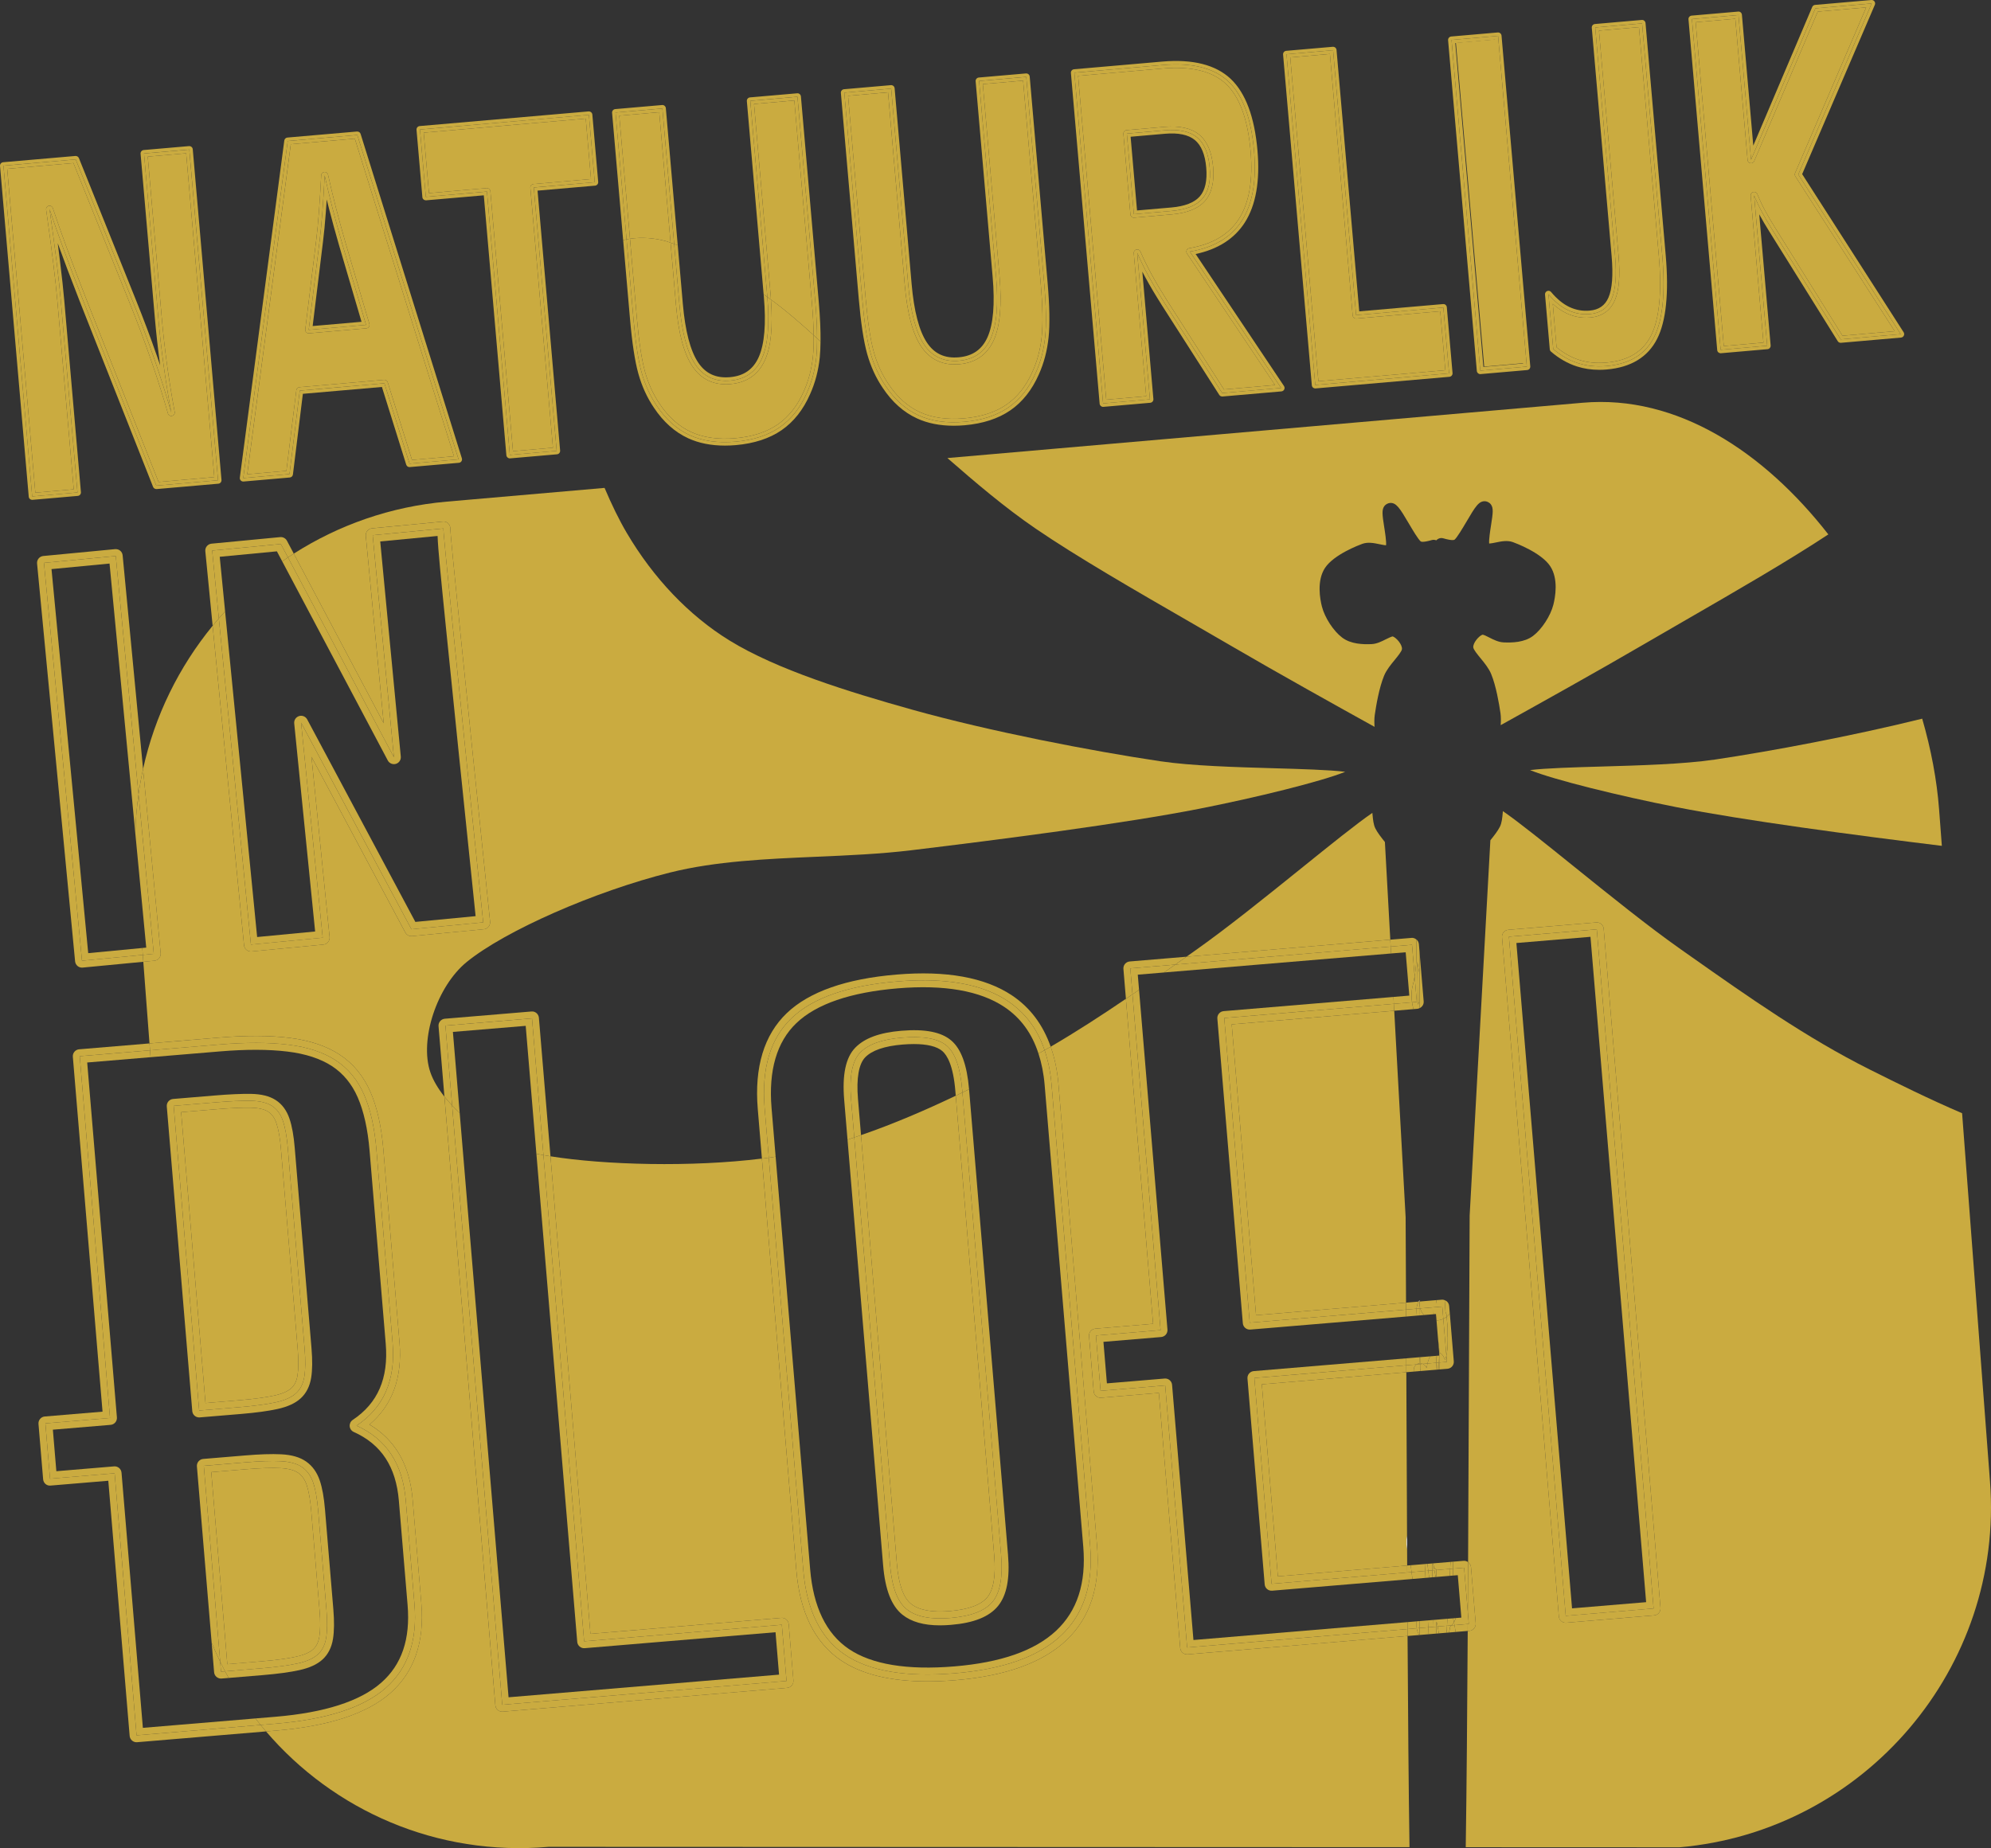<?xml version="1.0" encoding="iso-8859-1"?>
<!-- Generator: Adobe Illustrator 19.0.0, SVG Export Plug-In . SVG Version: 6.00 Build 0)  -->
<svg version="1.1" id="Laag_1" xmlns="http://www.w3.org/2000/svg" xmlns:xlink="http://www.w3.org/1999/xlink" x="0px" y="0px"
	 viewBox="0 0 143.884 133.592" style="enable-background:new 0 0 143.884 133.592;" xml:space="preserve">
<rect x="0" y="0" width="143.884" height="133.592" fill="#333333" stroke="none"/>
<g>
	<defs>
		<rect id="SVGID_1_" width="143.884" height="133.592"/>
	</defs>
	<clipPath id="SVGID_2_">
		<use xlink:href="#SVGID_1_"  style="overflow:visible;"/>
	</clipPath>
	<path style="clip-path:url(#SVGID_2_);fill:#CAAB40;" d="M115.654,55.411c-1.816,0.052-3.971,0.114-5.082,0.255
		c1.721,0.7,6.476,1.871,10.558,2.674c4.908,0.966,12.855,2.025,19.202,2.802l-0.201-2.655c-0.161-2.116-0.579-4.324-1.219-6.538
		c-5.077,1.256-10.91,2.352-14.976,2.955C121.682,55.238,118.48,55.33,115.654,55.411"/>
	<path style="clip-path:url(#SVGID_2_);fill:#CAAB40;" d="M85.831,119.585c-0.014,0.001-0.028,0.002-0.042,0.002
		c-0.257,0-0.476-0.197-0.498-0.459l-1.543-18.442l-4.171,0.348c-0.134,0.014-0.264-0.031-0.365-0.116
		c-0.101-0.086-0.164-0.208-0.175-0.34l-0.334-3.998c-0.023-0.275,0.181-0.517,0.457-0.54l4.17-0.349l-1.964-23.492
		c-1.773,1.204-3.579,2.377-5.436,3.461c0.284,0.81,0.477,1.703,0.559,2.692l2.79,33.359c0.49,5.855-2.948,9.131-10.219,9.739
		c-0.708,0.06-1.385,0.089-2.028,0.089c-2.669,0-4.769-0.509-6.26-1.52c-1.884-1.279-2.968-3.463-3.221-6.491L55.06,83.747
		c-5.106,0.635-11.347,0.462-15.278-0.164l2.887,34.517l13.79-1.153c0.129-0.015,0.263,0.03,0.364,0.116
		c0.102,0.086,0.165,0.208,0.175,0.34l0.339,4.063c0.023,0.275-0.181,0.517-0.456,0.54l-20.544,1.719
		c-0.014,0.002-0.028,0.002-0.042,0.002c-0.117,0-0.232-0.041-0.322-0.118c-0.102-0.086-0.165-0.208-0.176-0.34l-3.68-44.001
		c-0.464-0.586-0.82-1.184-1.016-1.759c-0.804-2.347,0.476-6.224,2.634-7.977c2.782-2.26,9.237-5.1,14.696-6.464
		c3.292-0.823,6.992-0.983,10.57-1.138c2.263-0.097,4.603-0.199,6.824-0.466c6.557-0.789,15.494-1.95,20.833-3.001
		c4.082-0.802,8.836-1.974,10.557-2.673c-1.111-0.141-3.266-0.203-5.082-0.255c-2.826-0.081-6.029-0.173-8.282-0.508
		c-4.882-0.724-12.318-2.157-17.924-3.727c-4.619-1.293-9.802-2.9-13.217-5.008c-2.919-1.802-5.484-4.491-7.419-7.776
		c-0.562-0.955-1.102-2.073-1.6-3.248l-11.408,0.993c-4.065,0.354-7.819,1.695-11.053,3.759l6.499,12.259l-1.294-13.544
		c-0.013-0.131,0.027-0.263,0.111-0.365c0.085-0.102,0.206-0.167,0.339-0.18l5.112-0.488c0.28-0.039,0.517,0.174,0.545,0.448
		c0.003,0.03,0.003,0.059,0.001,0.088c0.027,0.702,0.994,10.249,2.874,28.383c0.014,0.133-0.026,0.265-0.111,0.369
		c-0.084,0.103-0.206,0.168-0.339,0.18l-5.188,0.497c-0.202,0.02-0.394-0.085-0.489-0.263l-6.78-12.697l1.309,13.025
		c0.013,0.132-0.027,0.264-0.112,0.367c-0.084,0.103-0.206,0.168-0.338,0.18l-5.188,0.496c-0.017,0.002-0.033,0.003-0.048,0.003
		c-0.255,0-0.472-0.193-0.497-0.451l-2.269-23.093c-2.435,2.976-4.186,6.513-5.028,10.356l1.272,13.31
		c0.026,0.275-0.176,0.519-0.45,0.545l-0.804,0.077l0.447,5.901l5.002-0.418c1.954-0.166,3.667-0.16,5.087,0.014
		c1.462,0.177,2.689,0.584,3.646,1.21c0.973,0.636,1.722,1.54,2.224,2.686c0.485,1.106,0.801,2.511,0.941,4.176l1.168,13.96
		c0.211,2.534-0.518,4.523-2.168,5.923c1.86,1.103,2.907,2.922,3.115,5.417l0.631,7.536c0.233,2.776-0.524,4.951-2.248,6.466
		c-1.683,1.476-4.443,2.384-8.207,2.698l-0.771,0.064c4.877,5.705,12.339,9.048,20.424,8.344l62.213,0.024
		c-0.063-4.154-0.107-9.456-0.141-15.267L85.831,119.585z"/>
	<path style="clip-path:url(#SVGID_2_);fill:#CAAB40;" d="M90.771,95.069l10.839-0.907c-0.009-2.084-0.019-4.152-0.029-6.177
		l-0.824-14.924l-11.744,0.983L90.771,95.069z"/>
	<path style="clip-path:url(#SVGID_2_);fill:#CAAB40;" d="M100.083,60.865c-0.276-0.346-0.536-0.674-0.688-0.979
		c-0.14-0.279-0.174-0.653-0.208-1.016c-0.002-0.034-0.006-0.072-0.01-0.112c-1.157,0.796-3.03,2.305-5.161,4.024
		c-2.515,2.027-5.365,4.325-7.682,5.955l-0.595,0.42l14.734-1.233L100.083,60.865z"/>
	<path style="clip-path:url(#SVGID_2_);fill:#CAAB40;" d="M101.632,99.19l-10.443,0.874l1.16,13.881l9.344-0.781
		c-0.002-0.383-0.003-0.767-0.005-1.152l-0.003-0.015l-0.009-0.054l-0.008-0.052l-0.008-0.055l-0.007-0.056l-0.006-0.055
		l-0.005-0.056l-0.002-0.031l-0.002-0.031l-0.002-0.031l-0.001-0.032l-0.001-0.032v-0.03v-0.033l0.001-0.036l0.001-0.034
		l0.001-0.033l0.002-0.037l0.003-0.038l0.004-0.036l0.004-0.037l0.006-0.039l0.006-0.04l0.008-0.043l0.009-0.044l0.004-0.017
		c-0.015-3.149-0.029-6.362-0.042-9.554C101.638,100.705,101.635,99.947,101.632,99.19"/>
	<path style="clip-path:url(#SVGID_2_);fill:#CAAB40;" d="M20.303,83.049c-0.065-0.785-0.176-1.412-0.33-1.864
		c-0.129-0.386-0.323-0.656-0.591-0.827c-0.284-0.182-0.712-0.279-1.274-0.288c-0.646-0.013-1.49,0.027-2.526,0.115l-2.491,0.207
		l1.758,21.026l2.491-0.207c1.032-0.087,1.87-0.201,2.492-0.337c0.556-0.122,0.967-0.301,1.221-0.532
		c0.236-0.214,0.382-0.512,0.446-0.914c0.076-0.469,0.081-1.107,0.016-1.894L20.303,83.049z"/>
	<path style="clip-path:url(#SVGID_2_);fill:#CAAB40;" d="M65.841,115.937c0.565,0.453,1.509,0.626,2.801,0.519
		c1.347-0.113,2.258-0.448,2.706-0.998c0.453-0.555,0.622-1.563,0.502-2.993l-2.781-33.261c-2.149,1.024-4.46,2.027-6.846,2.848
		l2.593,31.001C64.938,114.52,65.283,115.49,65.841,115.937"/>
	<path style="clip-path:url(#SVGID_2_);fill:#CAAB40;" d="M85.941,44.93c1.068,0.616,2.086,1.204,3.011,1.744
		c3.401,1.987,7.864,4.47,10.383,5.866c-0.019-0.279-0.023-0.587,0.015-0.859c0.099-0.689,0.318-1.972,0.672-2.833
		c0.172-0.419,0.49-0.806,0.771-1.147c0.214-0.263,0.509-0.621,0.523-0.783c0.03-0.327-0.414-0.831-0.67-0.916
		c-0.077,0.006-0.337,0.13-0.495,0.209c-0.306,0.155-0.652,0.33-1.026,0.348c-0.615,0.026-1.501,0.008-2.135-0.475
		c-0.626-0.473-1.254-1.438-1.459-2.242c-0.136-0.532-0.386-1.868,0.226-2.794c0.647-0.975,2.487-1.662,2.695-1.737
		c0.407-0.148,0.852-0.054,1.243,0.027c0.139,0.029,0.353,0.073,0.473,0.076c0.029-0.277-0.078-0.957-0.138-1.34
		c-0.136-0.868-0.183-1.231,0.018-1.498c0.082-0.108,0.242-0.201,0.377-0.217c0.479-0.059,0.742,0.39,1.385,1.477
		c0.284,0.482,0.674,1.141,0.86,1.298c0.038,0.029,0.193,0.08,0.815-0.099c0.109-0.03,0.216-0.015,0.313,0.022
		c0.124-0.135,0.314-0.2,0.504-0.146c0.62,0.179,0.777,0.127,0.815,0.099c0.185-0.157,0.575-0.816,0.86-1.297
		c0.642-1.087,0.897-1.535,1.387-1.478c0.134,0.017,0.293,0.11,0.374,0.217c0.202,0.267,0.155,0.63,0.018,1.498
		c-0.06,0.383-0.167,1.063-0.137,1.34c0.119-0.003,0.334-0.047,0.472-0.076c0.392-0.081,0.838-0.175,1.244-0.027
		c0.208,0.075,2.047,0.762,2.694,1.737c0.613,0.926,0.363,2.262,0.227,2.794c-0.206,0.804-0.834,1.769-1.46,2.243
		c-0.634,0.482-1.522,0.5-2.131,0.474c-0.376-0.018-0.723-0.193-1.029-0.348c-0.157-0.079-0.411-0.218-0.508-0.206
		c-0.243,0.082-0.687,0.586-0.658,0.913c0.015,0.162,0.309,0.52,0.524,0.782c0.281,0.342,0.598,0.729,0.771,1.148
		c0.354,0.861,0.572,2.144,0.672,2.832c0.038,0.273,0.034,0.581,0.015,0.861c2.529-1.404,7.01-3.896,10.383-5.867
		c0.924-0.54,1.943-1.128,3.011-1.744c3.48-2.007,7.37-4.253,10.284-6.177c-4.659-5.972-10.934-10.111-17.748-9.518L68.466,33.11
		c2.035,1.777,4.134,3.564,6.367,5.093C77.804,40.237,82.127,42.73,85.941,44.93"/>
	<path style="clip-path:url(#SVGID_2_);fill:#CAAB40;" d="M122.193,69.134l-0.74-0.521c-2.315-1.629-5.164-3.926-7.678-5.953
		c-2.132-1.719-4.006-3.23-5.164-4.027c-0.004,0.041-0.008,0.079-0.011,0.113c-0.033,0.363-0.067,0.737-0.207,1.016
		c-0.153,0.305-0.412,0.633-0.688,0.978l-1.497,27.122c-0.023,4.375-0.042,8.944-0.061,13.474c-0.016,3.88-0.033,7.794-0.052,11.582
		c0.115,0.083,0.198,0.209,0.21,0.361l0.34,4.064c0.011,0.132-0.031,0.264-0.116,0.365c-0.085,0.101-0.208,0.164-0.34,0.175
		l-0.12,0.01c-0.036,5.964-0.08,11.402-0.144,15.632l15.444,0.006c13.403-1.168,23.461-13.008,22.444-26.425l-2.017-26.637
		c-2.38-1.021-4.635-2.139-6.661-3.152C130.559,75.029,126.306,72.032,122.193,69.134 M119.883,116.591
		c-0.085,0.102-0.208,0.165-0.34,0.175l-6.35,0.531c-0.015,0.002-0.029,0.002-0.042,0.002c-0.258,0-0.476-0.197-0.498-0.458
		l-4.106-49.091c-0.023-0.275,0.181-0.517,0.457-0.54l6.351-0.531c0.13-0.015,0.263,0.03,0.364,0.116
		c0.102,0.086,0.164,0.208,0.175,0.34l4.105,49.092C120.01,116.359,119.968,116.49,119.883,116.591"/>
	<path style="clip-path:url(#SVGID_2_);fill:#CAAB40;" d="M22.632,119.219c0.235-0.214,0.381-0.513,0.446-0.915
		c0.075-0.47,0.081-1.108,0.016-1.893l-0.603-7.209c-0.067-0.786-0.177-1.414-0.33-1.866c-0.133-0.391-0.333-0.677-0.611-0.871
		c-0.287-0.199-0.718-0.314-1.28-0.342c-0.635-0.033-1.482-0.005-2.512,0.082l-2.49,0.208l1.16,13.882l2.491-0.208
		c1.032-0.087,1.871-0.2,2.49-0.336C21.966,119.629,22.377,119.45,22.632,119.219"/>
	<polygon style="clip-path:url(#SVGID_2_);fill:#FFFFFF;" points="102.583,94.048 102.582,93.986 102.582,93.981 102.578,93.986 
		102.546,94.037 102.517,94.087 102.583,94.081 	"/>
	<path style="clip-path:url(#SVGID_2_);fill:#FFFFFF;" d="M101.669,111.075l-0.008,0.043l-0.006,0.04l-0.006,0.039l-0.004,0.038
		l-0.004,0.035l-0.003,0.038l-0.002,0.037l-0.001,0.034l-0.001,0.033l-0.001,0.036v0.033v0.03l0.001,0.032l0.001,0.032l0.002,0.032
		l0.002,0.03l0.002,0.031l0.005,0.056l0.006,0.056l0.007,0.056l0.008,0.054l0.008,0.053l0.009,0.053l0.003,0.015
		c-0.002-0.332-0.003-0.664-0.005-0.997l-0.004,0.017L101.669,111.075z"/>
	<path style="clip-path:url(#SVGID_2_);fill:#CAAB40;" d="M3.836,18.905c-0.143-1.156-0.31-2.407-0.502-3.749
		c-0.019-0.128,0.064-0.249,0.19-0.278c0.127-0.033,0.254,0.042,0.294,0.165c0.555,1.68,1.342,3.827,2.343,6.382l0.191,0.49
		l5.107,12.923l4.027-0.351L13.453,11.08l-2.775,0.241l1.005,11.562c0.099,1.147,0.229,2.311,0.385,3.46
		c0.159,1.158,0.345,2.312,0.555,3.429c0.025,0.131-0.058,0.258-0.188,0.289c-0.132,0.032-0.262-0.046-0.298-0.175
		c-0.371-1.293-0.793-2.623-1.255-3.952c-0.467-1.349-0.985-2.73-1.539-4.103L5.308,11.788l-4.787,0.415l2.032,23.408l2.775-0.242
		l-1.18-13.588C4.083,21.03,3.981,20.09,3.836,18.905"/>
	<path style="clip-path:url(#SVGID_2_);fill:#CAAB40;" d="M5.848,35.576L4.646,21.738c-0.065-0.756-0.168-1.703-0.314-2.894
		c-0.05-0.409-0.104-0.83-0.16-1.263c0.434,1.198,0.943,2.544,1.523,4.026l0.191,0.49c0,0,0.001,0,0.001,0.001l5.176,13.097
		c0.04,0.103,0.142,0.159,0.254,0.157l4.462-0.388c0.137-0.012,0.239-0.133,0.227-0.27L13.93,10.789
		c-0.012-0.138-0.137-0.239-0.271-0.228l-3.272,0.284c-0.067,0.006-0.128,0.037-0.17,0.088c-0.043,0.051-0.064,0.116-0.058,0.182
		l1.026,11.811c0.1,1.154,0.23,2.324,0.388,3.48c-0.072-0.212-0.144-0.424-0.218-0.636c-0.47-1.357-0.991-2.745-1.548-4.125
		L5.703,11.43c-0.041-0.102-0.146-0.162-0.253-0.156l-5.221,0.453c-0.067,0.006-0.128,0.038-0.17,0.089
		c-0.043,0.05-0.064,0.116-0.058,0.182l2.076,23.905c0.006,0.067,0.038,0.128,0.088,0.17c0.045,0.038,0.102,0.059,0.161,0.059
		c0.007,0,0.015,0,0.021-0.001l3.273-0.285C5.758,35.835,5.86,35.713,5.848,35.576 M2.326,35.882L0.25,11.976l5.221-0.453
		l4.104,10.215c0.563,1.396,1.077,2.768,1.544,4.114c0.467,1.347,0.886,2.669,1.258,3.966c-0.214-1.142-0.399-2.289-0.556-3.441
		c-0.157-1.152-0.286-2.309-0.387-3.472l-1.026-11.811l3.273-0.284l2.076,23.905l-4.462,0.388L6.119,22.006l-0.191-0.49
		c-1.007-2.571-1.789-4.703-2.347-6.395c0.193,1.344,0.36,2.596,0.503,3.754c0.142,1.159,0.247,2.121,0.313,2.885l1.202,13.837
		L2.326,35.882z"/>
	<path style="clip-path:url(#SVGID_2_);fill:#CAAB40;" d="M4.084,18.875c-0.143-1.159-0.31-2.41-0.503-3.754
		c0.557,1.692,1.34,3.823,2.347,6.395l0.19,0.49l5.177,13.097l4.462-0.388L13.68,10.811l-3.273,0.283l1.026,11.811
		c0.101,1.164,0.231,2.321,0.388,3.473c0.157,1.151,0.342,2.298,0.556,3.441c-0.372-1.297-0.791-2.619-1.259-3.966
		c-0.466-1.346-0.981-2.719-1.544-4.115L5.47,11.523l-5.22,0.453l2.075,23.906l3.273-0.286L4.397,21.759
		C4.331,20.996,4.225,20.035,4.084,18.875 M2.553,35.611L0.52,12.203l4.787-0.415l4.036,10.043c0.553,1.373,1.071,2.754,1.539,4.103
		c0.462,1.329,0.883,2.659,1.254,3.952c0.037,0.129,0.167,0.207,0.298,0.175c0.13-0.031,0.213-0.158,0.188-0.289
		c-0.209-1.118-0.396-2.271-0.554-3.429c-0.156-1.149-0.286-2.314-0.386-3.46l-1.004-11.562l2.775-0.241l2.033,23.407l-4.027,0.351
		L6.351,21.915L6.16,21.424c-1-2.554-1.788-4.701-2.342-6.381c-0.04-0.123-0.167-0.198-0.294-0.165
		c-0.126,0.029-0.209,0.15-0.191,0.278c0.193,1.342,0.36,2.593,0.503,3.749c0.145,1.185,0.247,2.125,0.312,2.876l1.18,13.588
		L2.553,35.611z"/>
	<path style="clip-path:url(#SVGID_2_);fill:#CAAB40;" d="M21.642,27.987l6.116-0.531c0.128-0.001,0.225,0.063,0.26,0.175
		l1.756,5.615l3.035-0.263l-7.167-22.96l-4.627,0.401l-3.146,23.857l2.829-0.245l0.718-5.831
		C21.43,28.088,21.525,27.997,21.642,27.987 M22.849,17.384c0.071-0.566,0.137-1.252,0.197-2.04c0.061-0.79,0.115-1.681,0.167-2.674
		c0.006-0.125,0.104-0.226,0.229-0.237c0.12-0.011,0.238,0.073,0.264,0.196c0.176,0.794,0.368,1.597,0.571,2.385
		c0.206,0.799,0.439,1.649,0.699,2.553l1.718,5.847c0.021,0.072,0.009,0.149-0.033,0.211c-0.043,0.062-0.111,0.102-0.186,0.108
		l-4.145,0.36c-0.007,0-0.014,0.001-0.021,0.001c-0.067,0-0.132-0.027-0.18-0.076c-0.052-0.055-0.077-0.13-0.068-0.204
		L22.849,17.384z"/>
	<path style="clip-path:url(#SVGID_2_);fill:#CAAB40;" d="M17.58,34.807c0.007,0,0.014,0,0.021-0.001l3.341-0.29
		c0.118-0.01,0.213-0.101,0.227-0.218l0.718-5.831l5.713-0.495l1.756,5.616c0.035,0.111,0.143,0.189,0.26,0.174l3.545-0.308
		c0.076-0.006,0.144-0.047,0.186-0.11c0.043-0.063,0.054-0.141,0.031-0.214L26.06,9.681c-0.035-0.112-0.133-0.177-0.261-0.174
		l-5.027,0.436c-0.118,0.01-0.211,0.1-0.227,0.216l-3.213,24.366c-0.01,0.075,0.015,0.15,0.067,0.205
		C17.446,34.779,17.512,34.807,17.58,34.807 M20.793,10.192l5.028-0.436l7.319,23.449l-3.545,0.308l-1.816-5.808l-6.115,0.531
		l-0.743,6.031l-3.341,0.29L20.793,10.192z"/>
	<path style="clip-path:url(#SVGID_2_);fill:#CAAB40;" d="M24.736,17.635c-0.261-0.905-0.495-1.758-0.701-2.558
		c-0.206-0.799-0.397-1.598-0.573-2.396c-0.051,0.996-0.106,1.89-0.167,2.681c-0.06,0.791-0.126,1.476-0.198,2.052l-0.788,6.429
		l4.145-0.359L24.736,17.635z M23.345,17.445c0.072-0.574,0.139-1.268,0.199-2.063c0.024-0.305,0.047-0.625,0.068-0.959
		c0.059,0.239,0.12,0.478,0.181,0.716c0.206,0.802,0.441,1.658,0.703,2.567l1.632,5.555l-3.533,0.307L23.345,17.445z"/>
	<path style="clip-path:url(#SVGID_2_);fill:#CAAB40;" d="M22.309,24.094c0.007,0,0.014-0.001,0.021-0.001l4.145-0.36
		c0.075-0.007,0.143-0.046,0.185-0.108c0.042-0.062,0.055-0.14,0.034-0.211l-1.718-5.848c-0.26-0.903-0.493-1.754-0.699-2.552
		c-0.203-0.788-0.395-1.591-0.571-2.386c-0.026-0.122-0.144-0.206-0.264-0.195c-0.125,0.01-0.223,0.111-0.229,0.236
		c-0.052,0.994-0.106,1.885-0.167,2.675c-0.06,0.787-0.126,1.473-0.197,2.04l-0.788,6.429c-0.009,0.075,0.015,0.15,0.068,0.205
		C22.177,24.066,22.242,24.094,22.309,24.094 M23.097,17.414c0.072-0.576,0.138-1.26,0.198-2.051
		c0.061-0.791,0.116-1.685,0.167-2.681c0.176,0.797,0.367,1.596,0.573,2.395c0.206,0.8,0.44,1.653,0.701,2.559l1.718,5.848
		l-4.145,0.36L23.097,17.414z"/>
	<path style="clip-path:url(#SVGID_2_);fill:#CAAB40;" d="M21.664,28.236l6.115-0.531l1.816,5.807l3.544-0.307L25.821,9.756
		l-5.028,0.436L17.58,34.556l3.341-0.289L21.664,28.236z M17.868,34.281l3.146-23.857l4.628-0.402l7.166,22.961l-3.035,0.263
		l-1.756-5.616c-0.035-0.111-0.131-0.175-0.26-0.174l-6.115,0.531c-0.118,0.01-0.212,0.101-0.227,0.218l-0.717,5.83L17.868,34.281z"
		/>
	<path style="clip-path:url(#SVGID_2_);fill:#CAAB40;" d="M22.309,23.844"/>
	<path style="clip-path:url(#SVGID_2_);fill:#CAAB40;" d="M35.168,13.599c0.007,0,0.015-0.001,0.022-0.001
		c0.128,0,0.237,0.098,0.249,0.229l1.631,18.786l2.888-0.251l-1.632-18.788c-0.006-0.066,0.015-0.131,0.058-0.182
		c0.042-0.051,0.103-0.083,0.17-0.088l4.156-0.361l-0.38-4.371L30.62,9.589L31,13.96L35.168,13.599z"/>
	<path style="clip-path:url(#SVGID_2_);fill:#CAAB40;" d="M30.795,14.48l4.168-0.361l1.631,18.787
		c0.011,0.13,0.121,0.228,0.249,0.228c0.007,0,0.014,0,0.022-0.001l3.386-0.294c0.066-0.006,0.127-0.037,0.17-0.088
		c0.042-0.051,0.063-0.116,0.057-0.182l-1.631-18.788l4.156-0.361c0.066-0.006,0.127-0.037,0.17-0.088
		c0.042-0.051,0.063-0.116,0.057-0.182l-0.423-4.869c-0.012-0.139-0.142-0.237-0.27-0.228l-12.208,1.06
		c-0.067,0.006-0.128,0.038-0.17,0.088c-0.043,0.051-0.064,0.117-0.058,0.183l0.423,4.869C30.536,14.39,30.655,14.482,30.795,14.48
		 M42.558,8.302l0.423,4.869l-4.405,0.382l1.653,19.037l-3.386,0.294L35.19,13.848l-4.417,0.383L30.35,9.362L42.558,8.302z"/>
	<path style="clip-path:url(#SVGID_2_);fill:#CAAB40;" d="M35.19,13.847l1.653,19.037l3.386-0.294l-1.653-19.038l4.405-0.381
		l-0.423-4.87L30.35,9.362l0.423,4.869L35.19,13.847z M42.33,8.572l0.38,4.371l-4.156,0.36c-0.066,0.006-0.127,0.038-0.17,0.089
		c-0.042,0.051-0.063,0.116-0.057,0.182l1.631,18.788l-2.888,0.251l-1.631-18.787c-0.011-0.13-0.121-0.228-0.249-0.228
		c-0.007,0-0.014,0-0.022,0.001L31,13.96l-0.38-4.371L42.33,8.572z"/>
	<path style="clip-path:url(#SVGID_2_);fill:#CAAB40;" d="M58.8,24.228c-0.009-0.678-0.049-1.455-0.126-2.34l-1.27-14.624
		l-2.912,0.253L55.7,21.418c0.007,0.086,0.006,0.156,0.013,0.24c0.13,0.096,0.269,0.194,0.394,0.289
		C56.946,22.584,57.858,23.372,58.8,24.228"/>
	<path style="clip-path:url(#SVGID_2_);fill:#CAAB40;" d="M48.161,17.442c0.093,0.027,0.202,0.072,0.299,0.104l-0.819-9.435
		l-2.888,0.251l0.773,8.895C46.391,17.131,47.333,17.202,48.161,17.442"/>
	<path style="clip-path:url(#SVGID_2_);fill:#CAAB40;" d="M55.292,26.006c-0.47,1.062-1.31,1.652-2.497,1.755
		c-1.192,0.108-2.125-0.329-2.763-1.291c-0.615-0.925-1.002-2.383-1.183-4.457l-0.388-4.466c-0.098-0.033-0.206-0.078-0.299-0.104
		c-0.828-0.24-1.77-0.313-2.635-0.185l0.497,5.729c0.149,1.712,0.348,3.021,0.591,3.891c0.239,0.854,0.595,1.633,1.057,2.316
		c0.629,0.945,1.393,1.628,2.273,2.033c0.882,0.405,1.953,0.556,3.19,0.45c1.234-0.108,2.265-0.442,3.065-0.993
		c0.797-0.551,1.431-1.356,1.885-2.392c0.347-0.765,0.569-1.611,0.663-2.517c0.044-0.428,0.06-0.95,0.052-1.547
		c-0.942-0.856-1.854-1.643-2.693-2.281c-0.125-0.095-0.264-0.193-0.394-0.289C55.859,23.589,55.727,25.023,55.292,26.006"/>
	<path style="clip-path:url(#SVGID_2_);fill:#CAAB40;" d="M55.451,21.44L54.222,7.289l3.409-0.296l1.292,14.874
		c0.087,1,0.125,1.851,0.126,2.588c0.083,0.075,0.166,0.152,0.249,0.229c0.008-0.793-0.03-1.731-0.126-2.839L57.88,6.972
		c-0.012-0.138-0.138-0.245-0.27-0.228L54.201,7.04c-0.067,0.006-0.128,0.038-0.17,0.088c-0.043,0.051-0.064,0.117-0.058,0.183
		l1.212,13.96c0.094,0.066,0.177,0.13,0.267,0.196C55.451,21.457,55.452,21.45,55.451,21.44"/>
	<path style="clip-path:url(#SVGID_2_);fill:#CAAB40;" d="M44.483,8.135l3.386-0.294l0.851,9.796
		c0.088,0.032,0.167,0.054,0.258,0.09l-0.86-9.907c-0.012-0.139-0.142-0.246-0.271-0.228l-3.385,0.294
		c-0.067,0.006-0.128,0.038-0.17,0.088c-0.043,0.051-0.064,0.117-0.058,0.182l0.799,9.205c0.082-0.021,0.162-0.045,0.246-0.062
		L44.483,8.135z"/>
	<path style="clip-path:url(#SVGID_2_);fill:#CAAB40;" d="M46.133,27.012c0.253,0.906,0.632,1.735,1.124,2.46
		c0.679,1.022,1.513,1.765,2.478,2.209c0.766,0.352,1.655,0.529,2.652,0.529c0.256,0,0.52-0.012,0.79-0.035
		c1.321-0.116,2.434-0.478,3.306-1.08c0.875-0.604,1.567-1.48,2.058-2.6c0.368-0.812,0.604-1.71,0.703-2.669
		c0.034-0.328,0.048-0.721,0.053-1.142c-0.082-0.077-0.166-0.154-0.248-0.23c0.001,0.506-0.014,0.966-0.053,1.347
		c-0.097,0.937-0.324,1.8-0.682,2.591c-0.476,1.086-1.135,1.918-1.973,2.498c-0.84,0.579-1.902,0.924-3.186,1.036
		c-1.283,0.111-2.389-0.046-3.315-0.472c-0.928-0.426-1.718-1.132-2.375-2.12c-0.479-0.707-0.843-1.504-1.091-2.389
		c-0.248-0.886-0.449-2.198-0.599-3.936l-0.496-5.71c-0.084,0.016-0.164,0.041-0.246,0.062l0.493,5.669
		C45.677,24.773,45.881,26.113,46.133,27.012"/>
	<path style="clip-path:url(#SVGID_2_);fill:#CAAB40;" d="M49.098,21.992c0.175,2.01,0.555,3.457,1.142,4.34
		c0.586,0.883,1.43,1.276,2.533,1.18c1.094-0.095,1.858-0.631,2.29-1.607c0.431-0.973,0.56-2.453,0.389-4.438
		c-0.09-0.066-0.173-0.13-0.267-0.196l0.017,0.19c0.17,1.948,0.046,3.409-0.367,4.343c-0.396,0.894-1.078,1.372-2.083,1.459
		c-1.022,0.089-1.767-0.262-2.304-1.069c-0.559-0.843-0.93-2.264-1.101-4.224l-0.369-4.244c-0.09-0.035-0.17-0.058-0.258-0.089
		L49.098,21.992z"/>
	<path style="clip-path:url(#SVGID_2_);fill:#CAAB40;" d="M44.753,8.362l2.888-0.251l0.819,9.435
		c0.085,0.028,0.171,0.058,0.259,0.09l-0.851-9.795l-3.386,0.293l0.796,9.165c0.082-0.017,0.164-0.029,0.248-0.041L44.753,8.362z"/>
	<path style="clip-path:url(#SVGID_2_);fill:#CAAB40;" d="M58.923,21.867L57.631,6.993l-3.409,0.296l1.229,14.151
		c0.001,0.01,0,0.017,0.001,0.027c0.089,0.064,0.174,0.127,0.261,0.191c-0.007-0.084-0.006-0.154-0.013-0.24L54.492,7.516
		l2.911-0.253l1.271,14.625c0.077,0.885,0.117,1.662,0.126,2.34c0.083,0.075,0.166,0.15,0.249,0.226
		C59.048,23.718,59.009,22.867,58.923,21.867"/>
	<path style="clip-path:url(#SVGID_2_);fill:#CAAB40;" d="M58.747,25.775c-0.094,0.906-0.316,1.751-0.662,2.517
		c-0.454,1.036-1.089,1.841-1.886,2.392c-0.8,0.551-1.831,0.885-3.065,0.993c-1.237,0.106-2.308-0.045-3.19-0.45
		c-0.88-0.405-1.644-1.088-2.272-2.033c-0.463-0.683-0.819-1.462-1.057-2.316c-0.243-0.87-0.443-2.179-0.591-3.891l-0.498-5.729
		c-0.083,0.012-0.166,0.024-0.247,0.041l0.496,5.71c0.151,1.738,0.351,3.05,0.599,3.936c0.248,0.885,0.612,1.682,1.091,2.389
		c0.657,0.988,1.448,1.694,2.375,2.12c0.927,0.426,2.032,0.583,3.316,0.472c1.283-0.112,2.345-0.457,3.185-1.036
		c0.839-0.58,1.497-1.412,1.973-2.498c0.358-0.791,0.585-1.654,0.682-2.591c0.04-0.381,0.054-0.841,0.053-1.346
		c-0.083-0.076-0.166-0.152-0.249-0.227C58.808,24.825,58.792,25.347,58.747,25.775"/>
	<path style="clip-path:url(#SVGID_2_);fill:#CAAB40;" d="M48.849,22.013c0.181,2.073,0.568,3.531,1.183,4.457
		c0.638,0.961,1.57,1.399,2.763,1.291c1.187-0.103,2.027-0.694,2.497-1.755c0.435-0.984,0.568-2.417,0.421-4.348
		c-0.087-0.064-0.172-0.127-0.26-0.191c0.17,1.985,0.041,3.465-0.39,4.438c-0.432,0.976-1.196,1.512-2.29,1.607
		c-1.103,0.096-1.947-0.297-2.533-1.18c-0.587-0.883-0.967-2.33-1.142-4.34l-0.378-4.355c-0.088-0.033-0.174-0.062-0.259-0.091
		L48.849,22.013z"/>
	<path style="clip-path:url(#SVGID_2_);fill:#CAAB40;" d="M63.147,25.441c0.24,0.856,0.596,1.635,1.059,2.317
		c0.627,0.945,1.391,1.628,2.272,2.034c0.882,0.404,1.953,0.554,3.19,0.449c1.233-0.107,2.265-0.441,3.063-0.992
		c0.798-0.551,1.433-1.356,1.887-2.393c0.346-0.767,0.569-1.613,0.663-2.517c0.095-0.921,0.07-2.229-0.075-3.885L73.937,5.828
		l-2.911,0.253l1.207,13.902c0.177,2.032,0.04,3.576-0.408,4.587c-0.471,1.062-1.312,1.653-2.498,1.756
		c-1.197,0.104-2.124-0.331-2.763-1.291c-0.615-0.927-1.001-2.385-1.182-4.457L64.175,6.675l-2.888,0.252l1.27,14.625
		C62.707,23.27,62.905,24.579,63.147,25.441"/>
	<path style="clip-path:url(#SVGID_2_);fill:#CAAB40;" d="M62.666,25.575c0.254,0.909,0.633,1.737,1.125,2.461
		c0.678,1.022,1.512,1.765,2.479,2.209c0.765,0.352,1.654,0.529,2.652,0.529c0.256,0,0.52-0.012,0.79-0.035
		c1.321-0.115,2.433-0.478,3.304-1.079c0.875-0.604,1.568-1.48,2.06-2.601c0.367-0.814,0.603-1.712,0.702-2.668
		c0.1-0.953,0.075-2.293-0.073-3.981L74.414,5.536c-0.006-0.067-0.037-0.128-0.088-0.17c-0.051-0.043-0.122-0.062-0.182-0.058
		l-3.409,0.296c-0.067,0.006-0.128,0.038-0.17,0.089c-0.043,0.05-0.064,0.116-0.058,0.182l1.229,14.151
		c0.169,1.947,0.045,3.408-0.368,4.341c-0.397,0.895-1.078,1.373-2.084,1.46c-1.015,0.091-1.766-0.261-2.302-1.069
		c-0.56-0.844-0.931-2.265-1.101-4.223L64.652,6.383c-0.006-0.067-0.038-0.128-0.088-0.17c-0.051-0.043-0.12-0.065-0.182-0.058
		L60.995,6.45c-0.137,0.012-0.239,0.133-0.227,0.27l1.292,14.874C62.212,23.344,62.416,24.683,62.666,25.575 M64.403,6.404
		l1.229,14.152c0.175,2.01,0.555,3.457,1.141,4.34c0.587,0.883,1.431,1.276,2.533,1.18c1.095-0.095,1.858-0.631,2.291-1.607
		c0.432-0.977,0.562-2.465,0.388-4.465L70.756,5.853l3.409-0.296l1.291,14.874c0.147,1.685,0.171,2.997,0.074,3.934
		c-0.097,0.937-0.325,1.8-0.682,2.591c-0.476,1.086-1.134,1.918-1.974,2.498c-0.839,0.579-1.901,0.924-3.184,1.036
		c-1.284,0.111-2.389-0.046-3.316-0.472c-0.927-0.426-1.719-1.132-2.375-2.12c-0.48-0.707-0.844-1.504-1.092-2.39
		c-0.248-0.885-0.447-2.197-0.598-3.935L61.017,6.699L64.403,6.404z"/>
	<path style="clip-path:url(#SVGID_2_);fill:#CAAB40;" d="M62.906,25.507c0.248,0.887,0.612,1.684,1.093,2.391
		c0.655,0.987,1.447,1.693,2.375,2.12c0.926,0.426,2.031,0.583,3.316,0.471c1.282-0.111,2.344-0.456,3.184-1.035
		c0.84-0.58,1.498-1.412,1.973-2.498c0.358-0.791,0.585-1.655,0.682-2.591c0.098-0.938,0.073-2.249-0.073-3.934L74.165,5.557
		l-3.409,0.296l1.229,14.151c0.173,2,0.044,3.488-0.389,4.464c-0.432,0.977-1.195,1.513-2.291,1.608
		c-1.101,0.096-1.945-0.298-2.532-1.18c-0.586-0.884-0.967-2.33-1.141-4.341L64.403,6.403l-3.387,0.295l1.292,14.874
		C62.46,23.311,62.658,24.623,62.906,25.507 M64.175,6.674l1.208,13.903c0.18,2.072,0.566,3.53,1.182,4.457
		c0.638,0.96,1.565,1.395,2.762,1.291c1.186-0.103,2.027-0.694,2.498-1.755c0.448-1.012,0.585-2.556,0.409-4.588L71.026,6.08
		l2.911-0.253l1.269,14.626c0.145,1.657,0.17,2.964,0.075,3.886c-0.094,0.903-0.316,1.749-0.663,2.516
		c-0.454,1.037-1.089,1.842-1.886,2.393c-0.799,0.551-1.83,0.885-3.064,0.992c-1.237,0.105-2.308-0.045-3.19-0.449
		c-0.881-0.406-1.645-1.089-2.272-2.034c-0.463-0.682-0.819-1.461-1.059-2.317c-0.242-0.862-0.44-2.171-0.59-3.889l-1.27-14.625
		L64.175,6.674z"/>
	<path style="clip-path:url(#SVGID_2_);fill:#CAAB40;" d="M82.833,28.638l-0.898-10.337c-0.011-0.122,0.069-0.234,0.187-0.263
		c0.122-0.032,0.243,0.03,0.291,0.142c0.233,0.536,0.507,1.096,0.816,1.666c0.306,0.562,0.696,1.22,1.161,1.956l4.063,6.348
		l3.687-0.32l-6.361-9.504c-0.047-0.071-0.055-0.161-0.021-0.238c0.033-0.078,0.104-0.134,0.188-0.148
		c1.659-0.276,2.868-0.992,3.594-2.13c0.737-1.154,1.018-2.798,0.836-4.889c-0.198-2.292-0.797-3.925-1.778-4.854
		c-0.974-0.92-2.503-1.295-4.56-1.117l-6.127,0.532l2.034,23.407L82.833,28.638z M81.244,9.496c0.042-0.051,0.104-0.083,0.17-0.088
		l2.729-0.237c1.105-0.096,1.953,0.094,2.523,0.564c0.572,0.472,0.91,1.259,1.003,2.339c0.094,1.07-0.102,1.893-0.582,2.446
		c-0.478,0.551-1.284,0.879-2.395,0.976l-2.729,0.237c-0.008,0-0.015,0.001-0.022,0.001c-0.128,0-0.238-0.098-0.249-0.229
		l-0.506-5.827C81.181,9.612,81.202,9.547,81.244,9.496"/>
	<path style="clip-path:url(#SVGID_2_);fill:#CAAB40;" d="M79.717,29.41c0.007,0,0.014-0.001,0.022-0.001l3.386-0.294
		c0.066-0.006,0.127-0.038,0.17-0.088c0.042-0.051,0.063-0.117,0.057-0.182l-0.799-9.208c0.076,0.148,0.155,0.298,0.236,0.447
		c0.311,0.573,0.708,1.241,1.18,1.987l4.145,6.476c0.049,0.079,0.137,0.117,0.232,0.114l4.258-0.369
		c0.088-0.008,0.165-0.061,0.204-0.141c0.038-0.079,0.031-0.173-0.018-0.247l-6.385-9.541c1.613-0.344,2.808-1.111,3.557-2.283
		c0.797-1.249,1.104-2.999,0.912-5.201c-0.209-2.418-0.859-4.159-1.933-5.175c-1.082-1.023-2.747-1.442-4.945-1.252L77.62,5.006
		c-0.138,0.012-0.24,0.133-0.228,0.271l2.076,23.904C79.479,29.312,79.589,29.41,79.717,29.41 M84.017,4.701
		c2.136-0.186,3.72,0.21,4.752,1.185c1.032,0.976,1.651,2.648,1.856,5.014c0.188,2.157-0.104,3.839-0.874,5.045
		c-0.77,1.206-2.025,1.953-3.764,2.242l6.595,9.856l-4.258,0.369l-4.145-6.476c-0.468-0.74-0.858-1.397-1.17-1.971
		c-0.312-0.575-0.587-1.136-0.825-1.685l0.919,10.586l-3.386,0.294L77.641,5.255L84.017,4.701z"/>
	<path style="clip-path:url(#SVGID_2_);fill:#CAAB40;" d="M84.669,15.247c1.05-0.091,1.792-0.388,2.228-0.89
		c0.435-0.502,0.61-1.256,0.522-2.261c-0.088-1.015-0.392-1.738-0.913-2.168c-0.52-0.429-1.3-0.599-2.342-0.508l-2.73,0.237
		l0.506,5.827L84.669,15.247z M84.186,9.669c0.968-0.085,1.696,0.067,2.162,0.452c0.465,0.383,0.742,1.055,0.823,1.997
		c0.081,0.929-0.074,1.628-0.462,2.075c-0.39,0.449-1.083,0.72-2.06,0.805l-2.48,0.215l-0.463-5.329L84.186,9.669z"/>
	<path style="clip-path:url(#SVGID_2_);fill:#CAAB40;" d="M81.94,15.734c0.008,0,0.015-0.001,0.022-0.001l2.729-0.237
		c1.112-0.097,1.917-0.425,2.396-0.975c0.48-0.554,0.676-1.377,0.582-2.447c-0.093-1.08-0.431-1.867-1.003-2.339
		c-0.57-0.47-1.418-0.66-2.523-0.564l-2.729,0.237c-0.067,0.006-0.128,0.037-0.17,0.088c-0.043,0.051-0.064,0.116-0.058,0.182
		l0.506,5.827C81.703,15.636,81.812,15.734,81.94,15.734 M84.164,9.42c1.042-0.091,1.823,0.079,2.343,0.508
		c0.521,0.43,0.825,1.153,0.913,2.168c0.088,1.005-0.087,1.759-0.522,2.261c-0.436,0.502-1.178,0.799-2.228,0.89l-2.729,0.237
		l-0.506-5.827L84.164,9.42z"/>
	<path style="clip-path:url(#SVGID_2_);fill:#CAAB40;" d="M83.103,28.866L82.184,18.28c0.238,0.549,0.513,1.11,0.825,1.685
		c0.312,0.574,0.702,1.231,1.17,1.971l4.145,6.476l4.258-0.369l-6.595-9.856c1.739-0.289,2.994-1.036,3.764-2.242
		c0.77-1.206,1.062-2.888,0.874-5.045c-0.205-2.366-0.824-4.038-1.857-5.014c-1.031-0.975-2.615-1.371-4.751-1.185l-6.376,0.554
		l2.076,23.905L83.103,28.866z M84.038,4.95c2.057-0.177,3.586,0.198,4.559,1.118c0.982,0.928,1.58,2.561,1.779,4.854
		c0.182,2.09-0.099,3.735-0.836,4.888c-0.726,1.138-1.936,1.855-3.594,2.131c-0.084,0.013-0.155,0.069-0.189,0.147
		c-0.033,0.078-0.025,0.168,0.022,0.238l6.36,9.505l-3.686,0.319l-4.063-6.347c-0.465-0.736-0.856-1.395-1.162-1.957
		c-0.308-0.569-0.583-1.129-0.815-1.666c-0.049-0.112-0.17-0.174-0.291-0.142c-0.119,0.03-0.198,0.141-0.188,0.264l0.898,10.336
		l-2.888,0.251L77.911,5.483L84.038,4.95z"/>
	<path style="clip-path:url(#SVGID_2_);fill:#CAAB40;" d="M104.451,26.76l-0.371-4.261l-6.058,0.527
		c-0.061,0.005-0.132-0.016-0.182-0.058c-0.051-0.042-0.082-0.104-0.088-0.17L96.11,3.901L93.244,4.15l2.034,23.407L104.451,26.76z"
		/>
	<path style="clip-path:url(#SVGID_2_);fill:#CAAB40;" d="M94.89,28.02c0.045,0.038,0.102,0.058,0.161,0.058
		c0.007,0,0.015,0,0.021-0.001l9.671-0.84c0.067-0.006,0.128-0.038,0.17-0.088c0.043-0.051,0.064-0.117,0.058-0.183l-0.414-4.758
		c-0.012-0.139-0.135-0.243-0.271-0.228l-6.057,0.526L96.587,3.61c-0.012-0.139-0.136-0.237-0.27-0.228l-3.365,0.292
		c-0.066,0.006-0.127,0.038-0.17,0.088c-0.042,0.051-0.063,0.117-0.057,0.182l2.077,23.906C94.808,27.916,94.839,27.977,94.89,28.02
		 M96.338,3.631l1.663,19.146l6.307-0.548l0.414,4.759l-9.671,0.84L92.974,3.923L96.338,3.631z"/>
	<path style="clip-path:url(#SVGID_2_);fill:#CAAB40;" d="M104.721,26.987l-0.414-4.758l-6.306,0.547L96.338,3.63l-3.365,0.292
		l2.077,23.906L104.721,26.987z M96.11,3.901l1.642,18.897c0.005,0.066,0.037,0.127,0.088,0.17c0.05,0.042,0.121,0.063,0.182,0.057
		l6.058-0.526l0.371,4.261l-9.173,0.797L93.244,4.15L96.11,3.901z"/>
	
		<rect x="95.871" y="13.256" transform="matrix(0.087 0.996 -0.996 0.087 112.941 -93.793)" style="clip-path:url(#SVGID_2_);fill:#CAAB40;" width="23.495" height="2.876"/>
	<path style="clip-path:url(#SVGID_2_);fill:#CAAB40;" d="M106.974,27.042c0.008,0,0.015,0,0.022-0.001l3.365-0.292
		c0.066-0.006,0.127-0.037,0.17-0.088c0.042-0.051,0.063-0.116,0.057-0.182l-2.077-23.905c-0.012-0.138-0.14-0.238-0.27-0.228
		l-3.363,0.292c-0.138,0.012-0.24,0.133-0.228,0.27l2.076,23.906C106.737,26.944,106.846,27.042,106.974,27.042 M108.262,2.595
		l2.077,23.905l-3.364,0.292l-2.076-23.905L108.262,2.595z"/>
	<path style="clip-path:url(#SVGID_2_);fill:#CAAB40;" d="M110.339,26.5l-2.077-23.906l-3.363,0.292l2.075,23.906L110.339,26.5z
		 M108.034,2.865l2.034,23.407l-2.866,0.249l-2.033-23.407L108.034,2.865z"/>
	<path style="clip-path:url(#SVGID_2_);fill:#CAAB40;" d="M114.113,26.012c0.597,0.192,1.256,0.259,1.962,0.198
		c1.583-0.137,2.642-0.773,3.235-1.943c0.606-1.194,0.798-3.133,0.569-5.764l-1.437-16.541l-2.889,0.251l1.413,16.258
		c0.128,1.469,0.041,2.528-0.268,3.237c-0.327,0.751-0.924,1.169-1.773,1.242c-0.599,0.056-1.176-0.049-1.715-0.304
		c-0.345-0.162-0.677-0.391-0.995-0.684l0.273,3.141C112.995,25.523,113.542,25.829,114.113,26.012"/>
	<path style="clip-path:url(#SVGID_2_);fill:#CAAB40;" d="M112.085,25.417c0.58,0.498,1.21,0.858,1.875,1.071
		c0.503,0.162,1.045,0.244,1.617,0.244c0.177,0,0.358-0.008,0.541-0.024c1.745-0.151,2.969-0.896,3.638-2.215
		c0.649-1.279,0.858-3.309,0.621-6.033l-1.459-16.79c-0.012-0.139-0.141-0.245-0.27-0.228l-3.387,0.294
		c-0.066,0.006-0.127,0.038-0.17,0.088c-0.042,0.051-0.063,0.117-0.057,0.182l1.434,16.508c0.119,1.365,0.042,2.372-0.228,2.994
		c-0.252,0.578-0.696,0.887-1.358,0.944c-0.508,0.047-1.001-0.042-1.46-0.258c-0.463-0.219-0.91-0.584-1.326-1.085
		c-0.07-0.084-0.186-0.115-0.287-0.071c-0.101,0.042-0.163,0.144-0.154,0.253l0.344,3.958
		C112.005,25.314,112.036,25.374,112.085,25.417 M113.316,22.42c0.5,0.236,1.029,0.33,1.588,0.281
		c0.754-0.065,1.276-0.43,1.565-1.093c0.288-0.663,0.371-1.702,0.248-3.115l-1.434-16.508l3.386-0.294l1.459,16.79
		c0.234,2.691,0.035,4.658-0.595,5.899c-0.63,1.242-1.775,1.935-3.436,2.079c-0.74,0.064-1.427-0.005-2.06-0.209
		c-0.634-0.203-1.231-0.544-1.789-1.023l-0.344-3.958C112.345,21.8,112.816,22.184,113.316,22.42"/>
	<path style="clip-path:url(#SVGID_2_);fill:#CAAB40;" d="M114.036,26.25c0.633,0.204,1.32,0.273,2.06,0.209
		c1.661-0.144,2.806-0.837,3.436-2.079c0.631-1.241,0.829-3.208,0.595-5.899l-1.459-16.79l-3.386,0.294l1.434,16.508
		c0.123,1.413,0.04,2.452-0.248,3.115c-0.289,0.663-0.811,1.028-1.565,1.093c-0.559,0.049-1.088-0.045-1.588-0.281
		s-0.971-0.62-1.412-1.151l0.345,3.958C112.805,25.706,113.402,26.047,114.036,26.25 M113.21,22.646
		c0.539,0.254,1.116,0.359,1.716,0.304c0.848-0.074,1.445-0.491,1.773-1.242c0.308-0.709,0.395-1.769,0.267-3.237l-1.412-16.259
		l2.888-0.251l1.437,16.541c0.229,2.631,0.038,4.571-0.569,5.765c-0.593,1.17-1.651,1.806-3.234,1.943
		c-0.706,0.061-1.366-0.006-1.963-0.198c-0.571-0.183-1.117-0.489-1.624-0.909l-0.274-3.141
		C112.533,22.255,112.866,22.484,113.21,22.646"/>
	<path style="clip-path:url(#SVGID_2_);fill:#CAAB40;" d="M127.439,24.763l-0.923-10.619c-0.011-0.123,0.07-0.235,0.191-0.264
		c0.122-0.03,0.243,0.035,0.29,0.149c0.162,0.401,0.349,0.799,0.556,1.184c0.207,0.387,0.455,0.81,0.735,1.258l4.863,7.796
		l3.774-0.328l-7.181-11.194c-0.045-0.069-0.053-0.157-0.02-0.233l5.141-11.977l-3.5,0.304l-4.593,10.805
		c-0.044,0.105-0.153,0.169-0.269,0.15c-0.113-0.018-0.2-0.111-0.21-0.226l-0.887-10.212l-2.865,0.249l2.033,23.408L127.439,24.763z
		"/>
	<path style="clip-path:url(#SVGID_2_);fill:#CAAB40;" d="M124.186,25.475c0.045,0.038,0.102,0.059,0.161,0.059
		c0.007,0,0.015-0.001,0.021-0.001l3.364-0.293c0.137-0.012,0.239-0.134,0.227-0.271l-0.824-9.477
		c0.208,0.385,0.454,0.803,0.73,1.244l4.944,7.926c0.05,0.08,0.136,0.124,0.234,0.117l4.338-0.377
		c0.087-0.007,0.164-0.06,0.202-0.139c0.039-0.078,0.034-0.172-0.013-0.245l-7.333-11.431l5.252-12.238
		c0.036-0.081,0.025-0.174-0.026-0.245c-0.053-0.072-0.138-0.113-0.225-0.103l-4.065,0.353C131.08,0.362,131,0.42,130.964,0.505
		l-4.259,10.021l-0.822-9.461c-0.012-0.139-0.136-0.244-0.27-0.228l-3.363,0.292c-0.138,0.012-0.24,0.133-0.228,0.27l2.076,23.906
		C124.104,25.372,124.135,25.433,124.186,25.475 M125.634,1.086l0.909,10.461l4.651-10.944l4.066-0.353l-5.305,12.361l7.404,11.542
		l-4.338,0.377l-4.944-7.926c-0.282-0.45-0.53-0.874-0.744-1.273c-0.213-0.398-0.402-0.801-0.567-1.208l0.944,10.868l-3.363,0.293
		l-2.076-23.906L125.634,1.086z"/>
	<path style="clip-path:url(#SVGID_2_);fill:#CAAB40;" d="M127.71,24.991l-0.945-10.867c0.165,0.406,0.354,0.81,0.568,1.208
		c0.214,0.399,0.462,0.822,0.743,1.273l4.945,7.925l4.338-0.377l-7.404-11.542l5.305-12.36l-4.066,0.353l-4.651,10.943
		l-0.909-10.461l-3.363,0.292l2.075,23.906L127.71,24.991z M125.406,1.357l0.888,10.212c0.009,0.115,0.096,0.207,0.21,0.225
		c0.115,0.02,0.224-0.044,0.269-0.149l4.592-10.806l3.5-0.303l-5.141,11.977c-0.032,0.076-0.025,0.163,0.02,0.233l7.181,11.194
		l-3.773,0.328l-4.864-7.796c-0.28-0.448-0.528-0.871-0.735-1.259c-0.207-0.384-0.394-0.783-0.556-1.184
		c-0.047-0.113-0.168-0.178-0.29-0.149c-0.12,0.029-0.201,0.142-0.191,0.265l0.923,10.619l-2.865,0.249l-2.033-23.407L125.406,1.357
		z"/>
	<path style="clip-path:url(#SVGID_2_);fill:#CAAB40;" d="M5.925,69.444L3.177,40.687l5.189-0.496l1.646,17.229
		c0.087-0.617,0.195-1.227,0.328-1.83L8.863,40.144c-0.012-0.133-0.077-0.254-0.179-0.339c-0.102-0.084-0.232-0.121-0.365-0.111
		L3.13,40.19c-0.275,0.025-0.477,0.27-0.451,0.545l2.748,28.756c0.013,0.133,0.078,0.254,0.18,0.339
		c0.089,0.074,0.202,0.114,0.318,0.114c0.016,0,0.032-0.001,0.047-0.002l4.386-0.42l-0.038-0.498L5.925,69.444z"/>
	<path style="clip-path:url(#SVGID_2_);fill:#CAAB40;" d="M11.611,68.9L10.339,55.59c-0.132,0.603-0.241,1.214-0.327,1.831
		l1.101,11.527l-0.794,0.077l0.038,0.498l0.804-0.077C11.436,69.42,11.637,69.175,11.611,68.9"/>
	<path style="clip-path:url(#SVGID_2_);fill:#CAAB40;" d="M3.177,40.687l2.748,28.757l4.395-0.42l-0.038-0.499l-3.907,0.373
		L3.722,41.137l4.194-0.401l1.862,19.482c0.023-0.945,0.105-1.878,0.234-2.798L8.366,40.191L3.177,40.687z"/>
	<path style="clip-path:url(#SVGID_2_);fill:#CAAB40;" d="M10.568,68.498l-0.286,0.027l0.037,0.499l0.794-0.076L10.012,57.42
		c-0.13,0.921-0.212,1.853-0.235,2.799L10.568,68.498z"/>
	<path style="clip-path:url(#SVGID_2_);fill:#CAAB40;" d="M15.386,40.334l-0.051-0.537l4.96-0.474l0.514,0.969
		c0.139-0.093,0.281-0.182,0.422-0.272l-0.494-0.932c-0.095-0.178-0.287-0.282-0.489-0.263l-4.96,0.474
		c-0.275,0.026-0.477,0.27-0.45,0.545l0.529,5.39c0.148-0.18,0.296-0.359,0.448-0.535L15.386,40.334z"/>
	<path style="clip-path:url(#SVGID_2_);fill:#CAAB40;" d="M18.133,68.778c0.016,0,0.032,0,0.048-0.002l5.188-0.497
		c0.133-0.012,0.254-0.077,0.339-0.18c0.084-0.103,0.124-0.235,0.111-0.367L22.51,54.707l6.781,12.697
		c0.094,0.178,0.286,0.283,0.488,0.263l5.188-0.496c0.133-0.013,0.255-0.078,0.339-0.181c0.085-0.104,0.125-0.236,0.111-0.369
		c-1.88-18.134-2.846-27.68-2.874-28.383c0.003-0.029,0.002-0.058-0.001-0.088c-0.028-0.274-0.265-0.487-0.545-0.448l-5.112,0.489
		c-0.132,0.012-0.254,0.077-0.338,0.179c-0.085,0.102-0.125,0.234-0.112,0.366l1.294,13.543L21.23,40.02
		c-0.141,0.09-0.283,0.179-0.422,0.272l7.658,14.445l-1.534-16.049l5.113-0.488c-0.052,0.005,0.907,9.496,2.875,28.473l-5.188,0.496
		L21.759,52.24l1.562,15.542l-5.188,0.496l-2.318-23.579c-0.153,0.176-0.301,0.355-0.448,0.536l2.269,23.092
		C17.661,68.585,17.879,68.778,18.133,68.778"/>
	<path style="clip-path:url(#SVGID_2_);fill:#CAAB40;" d="M15.335,39.797L15.335,39.797l0.051,0.537l0.429,4.365
		c0.148-0.171,0.299-0.34,0.452-0.507l-0.384-3.905l-0.003-0.04l4.13-0.394l0.385,0.726c0.137-0.096,0.274-0.194,0.414-0.287
		l-0.514-0.969L15.335,39.797z"/>
	<path style="clip-path:url(#SVGID_2_);fill:#CAAB40;" d="M28.025,54.971c0.111,0.21,0.358,0.311,0.585,0.245
		c0.229-0.069,0.377-0.289,0.354-0.527l-1.486-15.551l4.145-0.396c0.034,0.971,0.226,2.874,0.605,6.63
		c0.471,4.662,1.185,11.612,2.143,20.851l-4.355,0.416l-7.815-14.635c-0.113-0.211-0.359-0.314-0.587-0.243
		c-0.228,0.07-0.376,0.291-0.352,0.528l1.512,15.043l-4.191,0.4l-2.316-23.541c-0.153,0.167-0.304,0.337-0.452,0.508l2.319,23.579
		l5.188-0.496L21.76,52.24l7.972,14.929l5.188-0.496c-1.967-18.977-2.926-28.468-2.875-28.473l-5.112,0.488l1.534,16.049
		l-7.658-14.446c-0.14,0.094-0.277,0.191-0.414,0.287L28.025,54.971z"/>
	<path style="clip-path:url(#SVGID_2_);fill:#CAAB40;" d="M15.972,120.834l0.293-0.024c-0.122-0.231-0.238-0.465-0.354-0.7
		L15.972,120.834z"/>
	<path style="clip-path:url(#SVGID_2_);fill:#CAAB40;" d="M9.868,125.437l-1.584-18.942l-4.669,0.391l-0.335-3.998l4.67-0.391
		L5.762,76.346l5.081-0.425l-0.038-0.498l-5.084,0.425c-0.133,0.01-0.255,0.073-0.341,0.175c-0.085,0.101-0.127,0.232-0.116,0.364
		l2.146,25.654l-4.171,0.349c-0.133,0.01-0.255,0.073-0.341,0.175c-0.085,0.101-0.127,0.232-0.116,0.364l0.335,3.998
		c0.023,0.275,0.257,0.489,0.54,0.457l4.17-0.349l1.543,18.444c0.011,0.132,0.074,0.254,0.175,0.34
		c0.091,0.076,0.205,0.118,0.323,0.118c0.014,0,0.028,0,0.042-0.002l9.315-0.78c-0.132-0.155-0.264-0.31-0.393-0.468L9.868,125.437z
		"/>
	<path style="clip-path:url(#SVGID_2_);fill:#CAAB40;" d="M20.801,83.008c-0.069-0.83-0.187-1.491-0.354-1.983
		c-0.166-0.492-0.431-0.855-0.796-1.088c-0.364-0.234-0.876-0.356-1.535-0.367c-0.659-0.011-1.518,0.028-2.576,0.117l-2.989,0.249
		l1.842,22.022l2.988-0.249c1.059-0.089,1.911-0.204,2.558-0.346c0.646-0.142,1.129-0.359,1.45-0.65
		c0.32-0.29,0.522-0.692,0.604-1.205c0.083-0.513,0.089-1.185,0.02-2.015L20.801,83.008z M21.499,99.429
		c-0.064,0.401-0.21,0.7-0.446,0.914c-0.255,0.231-0.665,0.409-1.221,0.532c-0.622,0.136-1.46,0.249-2.493,0.336l-2.49,0.208
		l-1.758-21.026l2.491-0.208c1.036-0.087,1.88-0.127,2.525-0.115c0.562,0.009,0.991,0.107,1.275,0.289
		c0.268,0.171,0.461,0.441,0.591,0.827c0.153,0.452,0.264,1.079,0.33,1.864l1.212,14.484C21.58,98.322,21.575,98.959,21.499,99.429"
		/>
	<path style="clip-path:url(#SVGID_2_);fill:#CAAB40;" d="M21.516,120.239c0.648-0.142,1.131-0.359,1.452-0.65
		c0.32-0.29,0.521-0.691,0.604-1.205c0.082-0.512,0.088-1.185,0.02-2.014l-0.603-7.209c-0.07-0.831-0.188-1.492-0.354-1.985
		c-0.167-0.491-0.434-0.865-0.799-1.121c-0.367-0.255-0.88-0.399-1.541-0.431c-0.661-0.034-1.521-0.005-2.579,0.084l-2.988,0.249
		l1.183,14.154c0.115,0.235,0.231,0.469,0.354,0.699l2.695-0.224C20.017,120.497,20.871,120.381,21.516,120.239 M16.428,120.295
		l-1.16-13.882l2.49-0.207c1.03-0.087,1.877-0.116,2.512-0.083c0.562,0.028,0.993,0.143,1.28,0.342
		c0.278,0.195,0.478,0.48,0.611,0.871c0.152,0.453,0.263,1.081,0.329,1.866l0.604,7.209c0.064,0.785,0.059,1.423-0.016,1.893
		c-0.065,0.403-0.211,0.701-0.446,0.915c-0.255,0.231-0.666,0.41-1.223,0.532c-0.62,0.136-1.458,0.25-2.491,0.336L16.428,120.295z"
		/>
	<path style="clip-path:url(#SVGID_2_);fill:#CAAB40;" d="M28.202,122.393c1.724-1.514,2.481-3.689,2.249-6.465l-0.631-7.537
		c-0.208-2.495-1.255-4.313-3.116-5.416c1.651-1.401,2.38-3.39,2.168-5.923l-1.168-13.96c-0.139-1.666-0.456-3.071-0.94-4.177
		c-0.503-1.146-1.251-2.05-2.225-2.686c-0.957-0.626-2.183-1.032-3.646-1.21c-1.42-0.174-3.133-0.179-5.087-0.014l-5.001,0.418
		l0.037,0.499l5.006-0.419c1.93-0.162,3.592-0.158,4.985,0.013c1.392,0.169,2.537,0.546,3.432,1.131
		c0.895,0.585,1.576,1.408,2.041,2.47c0.465,1.06,0.765,2.4,0.9,4.016l1.168,13.96c0.223,2.666-0.645,4.653-2.605,5.96
		c2.15,0.965,3.334,2.757,3.553,5.38l0.631,7.536c0.219,2.622-0.475,4.638-2.081,6.049c-1.607,1.409-4.245,2.269-7.918,2.575
		l-1.122,0.094c0.128,0.159,0.26,0.314,0.392,0.469l0.771-0.065C23.759,124.777,26.52,123.87,28.202,122.393"/>
	<path style="clip-path:url(#SVGID_2_);fill:#CAAB40;" d="M7.95,102.497l-4.67,0.391l0.335,3.998l4.669-0.391l1.584,18.942
		l8.964-0.751c-0.126-0.154-0.248-0.312-0.369-0.47l-8.138,0.681l-1.543-18.443c-0.011-0.133-0.074-0.255-0.175-0.341
		c-0.091-0.076-0.205-0.118-0.323-0.118c-0.014,0-0.028,0.001-0.042,0.002l-4.17,0.349l-0.252-3.002l4.172-0.349
		c0.132-0.011,0.254-0.074,0.34-0.175c0.085-0.101,0.127-0.233,0.116-0.365L6.302,76.802l4.578-0.383l-0.037-0.498l-5.081,0.425
		L7.95,102.497z"/>
	<path style="clip-path:url(#SVGID_2_);fill:#CAAB40;" d="M15.971,121.334c0.014,0,0.028,0,0.042-0.002l0.515-0.043
		c-0.089-0.159-0.178-0.318-0.263-0.479l-0.294,0.024l-0.06-0.724c-0.218-0.445-0.424-0.899-0.615-1.361l0.177,2.127
		C15.495,121.137,15.714,121.334,15.971,121.334"/>
	<path style="clip-path:url(#SVGID_2_);fill:#CAAB40;" d="M15.89,76.001c1.888-0.158,3.53-0.154,4.883,0.011
		c1.309,0.158,2.392,0.513,3.22,1.053c0.808,0.529,1.432,1.286,1.855,2.251c0.44,1.005,0.73,2.303,0.86,3.858l1.168,13.96
		c0.208,2.493-0.571,4.294-2.384,5.503c-0.151,0.101-0.236,0.276-0.221,0.457c0.015,0.182,0.128,0.341,0.294,0.415
		c1.989,0.892,3.054,2.516,3.259,4.965l0.631,7.536c0.207,2.478-0.419,4.32-1.913,5.631c-1.517,1.332-4.084,2.157-7.629,2.454
		l-1.45,0.121c0.121,0.158,0.243,0.316,0.369,0.471l1.122-0.094c3.673-0.307,6.312-1.166,7.918-2.576
		c1.606-1.41,2.3-3.426,2.081-6.048l-0.631-7.537c-0.219-2.622-1.403-4.415-3.553-5.379c1.96-1.308,2.828-3.294,2.605-5.96
		l-1.168-13.96c-0.135-1.617-0.435-2.956-0.9-4.017s-1.145-1.884-2.04-2.469c-0.895-0.585-2.04-0.963-3.433-1.132
		c-1.393-0.17-3.055-0.174-4.985-0.012l-5.005,0.418l0.037,0.498L15.89,76.001z"/>
	<path style="clip-path:url(#SVGID_2_);fill:#CAAB40;" d="M14.728,105.956L14.728,105.956l2.988-0.249
		c1.058-0.089,1.918-0.117,2.579-0.084c0.661,0.033,1.174,0.177,1.541,0.432c0.366,0.255,0.632,0.629,0.799,1.121
		c0.166,0.492,0.284,1.153,0.354,1.984l0.603,7.209c0.069,0.83,0.062,1.502-0.02,2.015c-0.083,0.513-0.284,0.915-0.604,1.205
		c-0.321,0.291-0.804,0.508-1.451,0.65c-0.646,0.142-1.499,0.257-2.557,0.346l-2.695,0.225c0.086,0.161,0.174,0.32,0.263,0.479
		l2.474-0.206c1.077-0.09,1.959-0.21,2.622-0.356c0.739-0.162,1.289-0.413,1.68-0.768c0.404-0.366,0.66-0.87,0.761-1.496
		c0.089-0.551,0.097-1.27,0.025-2.135l-0.603-7.21c-0.074-0.878-0.197-1.566-0.379-2.103c-0.201-0.593-0.533-1.054-0.987-1.371
		c-0.45-0.313-1.039-0.483-1.801-0.521c-0.681-0.035-1.572-0.005-2.646,0.086l-2.988,0.249c-0.132,0.011-0.254,0.074-0.34,0.175
		c-0.085,0.101-0.127,0.233-0.116,0.365l1.066,12.751c0.191,0.462,0.397,0.915,0.615,1.361L14.728,105.956z"/>
	<path style="clip-path:url(#SVGID_2_);fill:#CAAB40;" d="M21.299,82.966c-0.073-0.877-0.196-1.565-0.378-2.101
		c-0.203-0.601-0.539-1.055-1-1.349c-0.447-0.287-1.035-0.433-1.797-0.446c-0.674-0.008-1.556,0.029-2.625,0.119l-2.989,0.249
		c-0.133,0.011-0.255,0.074-0.341,0.175c-0.085,0.102-0.127,0.233-0.116,0.365L13.895,102c0.021,0.261,0.24,0.458,0.497,0.458
		c0.014,0,0.028,0,0.042-0.002l2.989-0.249c1.076-0.09,1.959-0.21,2.624-0.356c0.738-0.162,1.287-0.413,1.677-0.767
		c0.406-0.368,0.663-0.871,0.763-1.496c0.09-0.557,0.098-1.256,0.024-2.137L21.299,82.966z M21.993,99.508
		c-0.082,0.513-0.284,0.915-0.604,1.205c-0.321,0.291-0.804,0.508-1.45,0.65c-0.647,0.142-1.499,0.257-2.558,0.346l-2.988,0.249
		l-1.842-22.022l2.989-0.249c1.058-0.089,1.917-0.128,2.576-0.117c0.659,0.011,1.171,0.133,1.535,0.367
		c0.365,0.233,0.63,0.596,0.796,1.088c0.167,0.492,0.285,1.153,0.354,1.983l1.212,14.485C22.082,98.323,22.076,98.995,21.993,99.508
		"/>
	<path style="clip-path:url(#SVGID_2_);fill:#CAAB40;" d="M42.213,118.64l14.288-1.195l0.339,4.063l-20.544,1.719l-3.624-43.322
		c-0.197-0.209-0.384-0.422-0.554-0.637l3.68,44.001c0.011,0.132,0.074,0.255,0.175,0.34c0.091,0.077,0.205,0.118,0.323,0.118
		c0.014,0,0.028,0,0.042-0.002l20.543-1.719c0.276-0.023,0.48-0.264,0.457-0.539l-0.339-4.063c-0.011-0.133-0.074-0.255-0.175-0.341
		c-0.101-0.086-0.235-0.131-0.364-0.116L42.67,118.1l-2.888-34.517c-0.172-0.027-0.345-0.054-0.508-0.084L42.213,118.64z"/>
	<path style="clip-path:url(#SVGID_2_);fill:#CAAB40;" d="M38.405,73.115l-6.257,0.523c-0.132,0.011-0.255,0.074-0.34,0.175
		c-0.086,0.101-0.128,0.233-0.116,0.364l0.425,5.091c0.17,0.215,0.357,0.428,0.555,0.637l-0.482-5.769l6.257-0.523l0.826,9.886
		c0.164,0.03,0.337,0.057,0.509,0.084l-0.837-10.011C38.922,73.297,38.68,73.086,38.405,73.115"/>
	<path style="clip-path:url(#SVGID_2_);fill:#CAAB40;" d="M56.84,121.508l-0.339-4.063l-14.288,1.195l-2.939-35.141
		c-0.179-0.032-0.344-0.066-0.51-0.099l2.951,35.282c0.011,0.132,0.074,0.255,0.175,0.34c0.101,0.086,0.232,0.129,0.365,0.116
		l13.79-1.153l0.255,3.066l-19.547,1.636L33.22,80.446c-0.192-0.177-0.374-0.357-0.547-0.541l3.623,43.322L56.84,121.508z"/>
	<path style="clip-path:url(#SVGID_2_);fill:#CAAB40;" d="M33.22,80.446l-0.49-5.854l5.261-0.439l0.773,9.247
		c0.166,0.033,0.331,0.067,0.51,0.099l-0.827-9.886l-6.257,0.523l0.483,5.769C32.846,80.089,33.029,80.269,33.22,80.446"/>
	<path style="clip-path:url(#SVGID_2_);fill:#CAAB40;" d="M71.851,112.465c0.12,1.431-0.049,2.438-0.502,2.994
		c-0.449,0.549-1.359,0.884-2.706,0.997c-1.292,0.108-2.236-0.066-2.801-0.519c-0.558-0.447-0.903-1.417-1.026-2.884l-2.592-31.001
		c-0.163,0.056-0.325,0.112-0.488,0.166l2.582,30.877c0.135,1.617,0.539,2.694,1.211,3.232c0.672,0.538,1.723,0.747,3.155,0.627
		c1.495-0.125,2.512-0.518,3.052-1.179c0.54-0.662,0.745-1.779,0.613-3.352l-2.798-33.454c-0.162,0.079-0.317,0.156-0.482,0.235
		L71.851,112.465z"/>
	<path style="clip-path:url(#SVGID_2_);fill:#CAAB40;" d="M75.992,78.393l2.79,33.36c0.464,5.55-2.791,8.616-9.763,9.199
		c-3.549,0.297-6.204-0.152-7.965-1.347c-1.761-1.195-2.763-3.234-3.004-6.118l-2.492-29.802c-0.163,0.023-0.331,0.041-0.497,0.062
		l2.491,29.781c0.253,3.028,1.337,5.212,3.221,6.49c1.491,1.012,3.591,1.521,6.26,1.521c0.643,0,1.319-0.029,2.028-0.089
		c7.27-0.608,10.709-3.884,10.219-9.739l-2.79-33.36c-0.082-0.988-0.275-1.881-0.56-2.691c-0.146,0.085-0.294,0.165-0.441,0.249
		C75.742,76.657,75.915,77.479,75.992,78.393"/>
	<path style="clip-path:url(#SVGID_2_);fill:#CAAB40;" d="M73.132,71.952c-1.947-1.299-4.753-1.808-8.337-1.506
		c-3.649,0.304-6.318,1.242-7.935,2.787c-1.645,1.573-2.351,3.906-2.098,6.935l0.299,3.579c0.166-0.021,0.334-0.039,0.497-0.062
		l-0.298-3.558c-0.241-2.884,0.408-5.062,1.946-6.532c1.538-1.471,4.082-2.355,7.63-2.651c5.825-0.488,9.37,1.173,10.653,4.965
		c0.146-0.084,0.295-0.165,0.441-0.249C75.374,74.075,74.444,72.828,73.132,71.952"/>
	<path style="clip-path:url(#SVGID_2_);fill:#CAAB40;" d="M69.537,78.8c-0.135-1.616-0.507-2.685-1.115-3.206
		c-0.607-0.521-1.689-0.717-3.246-0.587c-1.432,0.12-2.436,0.479-3.013,1.077c-0.577,0.598-0.796,1.728-0.657,3.388l0.23,2.746
		c0.163-0.054,0.325-0.11,0.488-0.166l-0.22-2.622c-0.124-1.481,0.055-2.518,0.519-2.999c0.488-0.505,1.394-0.817,2.695-0.926
		c0.292-0.024,0.567-0.036,0.824-0.036c0.963,0,1.666,0.171,2.055,0.505c0.345,0.295,0.789,1.033,0.942,2.868l0.03,0.362
		c0.165-0.079,0.32-0.156,0.482-0.235L69.537,78.8z"/>
	<path style="clip-path:url(#SVGID_2_);fill:#CAAB40;" d="M61.054,119.605c1.761,1.195,4.416,1.644,7.965,1.347
		c6.972-0.583,10.227-3.649,9.763-9.199l-2.79-33.36c-0.077-0.914-0.25-1.736-0.503-2.484c-0.146,0.084-0.293,0.167-0.44,0.249
		c0.221,0.684,0.375,1.436,0.445,2.277l2.79,33.359c0.44,5.267-2.604,8.1-9.306,8.66c-3.414,0.286-5.987-0.139-7.643-1.263
		c-1.622-1.101-2.56-3.034-2.787-5.746l-2.495-29.834c-0.165,0.025-0.327,0.052-0.495,0.075l2.492,29.801
		C58.291,116.371,59.293,118.41,61.054,119.605"/>
	<path style="clip-path:url(#SVGID_2_);fill:#CAAB40;" d="M65.216,116.718c0.645,0.516,1.537,0.77,2.713,0.77
		c0.252,0,0.517-0.012,0.796-0.036c1.651-0.137,2.762-0.583,3.398-1.361c0.632-0.774,0.868-1.988,0.723-3.709l-2.812-33.623
		c0-0.008-0.002-0.016-0.002-0.023c-0.16,0.078-0.319,0.155-0.482,0.233l2.798,33.454c0.133,1.573-0.072,2.69-0.612,3.352
		c-0.541,0.661-1.558,1.054-3.053,1.179c-1.431,0.12-2.483-0.089-3.155-0.627c-0.671-0.538-1.076-1.615-1.21-3.232l-2.583-30.877
		c-0.163,0.054-0.324,0.114-0.487,0.166l2.572,30.752C63.967,114.912,64.424,116.084,65.216,116.718"/>
	<path style="clip-path:url(#SVGID_2_);fill:#CAAB40;" d="M61.506,79.472c-0.139-1.66,0.08-2.79,0.657-3.388
		c0.577-0.598,1.581-0.957,3.013-1.077c1.557-0.13,2.639,0.066,3.246,0.587c0.608,0.521,0.98,1.59,1.115,3.206l0.014,0.17
		c0.163-0.079,0.321-0.156,0.481-0.234c-0.149-1.755-0.569-2.909-1.284-3.521c-0.72-0.618-1.9-0.849-3.614-0.706
		c-1.571,0.131-2.661,0.533-3.331,1.228c-0.689,0.714-0.948,1.949-0.795,3.777l0.24,2.87c0.164-0.052,0.324-0.112,0.487-0.166
		L61.506,79.472z"/>
	<path style="clip-path:url(#SVGID_2_);fill:#CAAB40;" d="M55.758,80.086c-0.226-2.713,0.377-4.775,1.793-6.129
		c1.447-1.384,3.912-2.229,7.327-2.515c3.353-0.279,5.944,0.171,7.699,1.342c1.187,0.793,1.999,1.912,2.472,3.375
		c0.147-0.083,0.293-0.165,0.44-0.249c-1.283-3.793-4.828-5.453-10.653-4.966c-3.548,0.296-6.092,1.181-7.63,2.651
		c-1.538,1.47-2.187,3.649-1.946,6.533l0.298,3.558c0.168-0.023,0.33-0.05,0.495-0.075L55.758,80.086z"/>
	<polygon style="clip-path:url(#SVGID_2_);fill:#FFFFFF;" points="104.023,97.986 104.011,97.84 104.011,97.988 	"/>
	<path style="clip-path:url(#SVGID_2_);fill:#CAAB40;" d="M85.79,119.087l-1.585-18.941l-4.669,0.39l-0.334-3.998l4.669-0.39
		l-2.03-24.273c-0.158,0.108-0.316,0.216-0.475,0.324l1.965,23.492L79.16,96.04c-0.275,0.023-0.48,0.265-0.456,0.54l0.334,3.998
		c0.01,0.132,0.073,0.254,0.175,0.34c0.1,0.086,0.23,0.13,0.364,0.116l4.171-0.348l1.544,18.443c0.021,0.261,0.24,0.458,0.498,0.458
		c0.013,0,0.027,0,0.042-0.002l15.889-1.329c-0.001-0.166-0.002-0.333-0.003-0.501L85.79,119.087z"/>
	<path style="clip-path:url(#SVGID_2_);fill:#CAAB40;" d="M90.649,99.607L90.649,99.607l1.244,14.878l9.802-0.82
		c0-0.167-0.001-0.334-0.002-0.502l-9.344,0.782l-1.16-13.881l10.443-0.874c-0.001-0.167-0.002-0.334-0.003-0.501L90.649,99.607z"/>
	<path style="clip-path:url(#SVGID_2_);fill:#CAAB40;" d="M84.931,69.726l15.569-1.303l-0.027-0.499L85.74,69.157l-0.144,0.101
		C85.375,69.413,85.152,69.57,84.931,69.726"/>
	<path style="clip-path:url(#SVGID_2_);fill:#CAAB40;" d="M90.314,95.609l11.298-0.945c-0.001-0.168-0.002-0.334-0.002-0.502
		l-10.839,0.907l-1.758-21.025l11.743-0.983l-0.027-0.499l-12.256,1.025L90.314,95.609z"/>
	<path style="clip-path:url(#SVGID_2_);fill:#CAAB40;" d="M106.147,117.385l-0.076,0.006c-0.001,0.168-0.002,0.335-0.003,0.502
		l0.121-0.01c0.132-0.011,0.254-0.074,0.34-0.175c0.085-0.101,0.127-0.233,0.116-0.365l-0.34-4.063
		c-0.012-0.153-0.095-0.279-0.21-0.362c-0.006,1.223-0.012,2.431-0.019,3.623L106.147,117.385z"/>
	<path style="clip-path:url(#SVGID_2_);fill:#CAAB40;" d="M102.17,98.969l0.009-0.053l0.014-0.051l0.021-0.05l0.025-0.047
		l0.031-0.043l0.036-0.04l0.039-0.036l0.033-0.023l-0.749,0.062c0.001,0.167,0.002,0.334,0.003,0.501l0.535-0.044v-0.123
		L102.17,98.969z"/>
	<polygon style="clip-path:url(#SVGID_2_);fill:#CAAB40;" points="100.756,73.061 102.143,72.945 102.14,72.933 102.129,72.878 
		102.115,72.824 102.104,72.769 102.092,72.714 102.081,72.658 102.071,72.602 102.061,72.546 102.052,72.49 102.047,72.452 
		100.728,72.562 	"/>
	<path style="clip-path:url(#SVGID_2_);fill:#CAAB40;" d="M102.516,118.105l-0.034-0.067l-0.029-0.069l-0.025-0.07l-0.021-0.072
		l-0.016-0.073l-0.008-0.054l-0.665,0.055c0.001,0.168,0.002,0.335,0.003,0.501l0.843-0.07l-0.011-0.017L102.516,118.105z"/>
	<path style="clip-path:url(#SVGID_2_);fill:#CAAB40;" d="M101.695,113.665l0.316-0.026l-0.026-0.204l-0.019-0.143l-0.017-0.136
		l-0.002-0.014l-0.254,0.021C101.694,113.331,101.695,113.498,101.695,113.665"/>
	<path style="clip-path:url(#SVGID_2_);fill:#CAAB40;" d="M105.113,117.471l0.002,0.015l0.012,0.064l0.01,0.065l0.012,0.064
		l0.009,0.066l0.01,0.065l0.008,0.064l0.01,0.063l0.003,0.029l0.879-0.074c0.001-0.167,0.002-0.333,0.003-0.501L105.113,117.471z"/>
	<path style="clip-path:url(#SVGID_2_);fill:#CAAB40;" d="M102.373,94.6l0.003-0.051l0.007-0.06l0.011-0.06l0.013-0.059l0.016-0.058
		l0.019-0.057l0.021-0.057l0.025-0.055l0.027-0.054l0.002-0.003l-0.908,0.076c0.001,0.168,0.002,0.334,0.003,0.502L102.373,94.6z"/>
	<path style="clip-path:url(#SVGID_2_);fill:#CAAB40;" d="M105.807,113.321l0.27,3.22c0.006-1.192,0.013-2.4,0.019-3.623
		c-0.093-0.067-0.206-0.107-0.331-0.095l-0.755,0.063v0.502L105.807,113.321z"/>
	<path style="clip-path:url(#SVGID_2_);fill:#CAAB40;" d="M102.042,68.294l0.19,2.273l0.006-0.037l0.006-0.043l0.006-0.043
		l0.007-0.043l0.006-0.043l0.006-0.043l0.006-0.043l0.005-0.044l0.006-0.044l0.005-0.044l0.005-0.045l0.004-0.044l0.005-0.045
		l0.004-0.044l0.004-0.044l0.005-0.044l0.004-0.046l0.003-0.045l0.004-0.045l0.003-0.045l0.002-0.044l0.004-0.046l0.003-0.045
		l0.005-0.092l0.005-0.091l0.003-0.092l0.003-0.092l0.004-0.092l0.002-0.093l0.001-0.092l0.001-0.094v-0.092v-0.094v-0.093
		l-0.001-0.094l-0.002-0.093l-0.003-0.095l-0.004-0.093l-0.002-0.095l-0.004-0.092l-0.004-0.078
		c-0.098-0.076-0.223-0.12-0.345-0.105l-1.527,0.128l0.027,0.499L102.042,68.294z"/>
	<path style="clip-path:url(#SVGID_2_);fill:#CAAB40;" d="M81.684,69.997l3.247-0.271c0.221-0.157,0.444-0.313,0.665-0.468
		l0.144-0.102l-4.098,0.343c-0.275,0.023-0.479,0.265-0.456,0.54l0.181,2.16c0.158-0.108,0.316-0.217,0.474-0.325L81.684,69.997z"/>
	<polygon style="clip-path:url(#SVGID_2_);fill:#CAAB40;" points="104.47,95.237 104.42,95.269 104.368,95.298 104.315,95.325 
		104.303,95.33 104.525,97.991 104.526,97.988 104.531,97.966 104.536,97.943 104.54,97.921 104.545,97.898 104.549,97.875 
		104.553,97.851 104.557,97.828 104.561,97.805 104.565,97.781 104.568,97.758 104.575,97.709 104.581,97.66 104.587,97.611 
		104.592,97.561 104.597,97.511 104.601,97.46 104.604,97.408 104.608,97.356 104.611,97.304 104.613,97.251 104.615,97.197 
		104.617,97.143 104.618,97.088 104.619,97.033 104.62,96.978 104.621,96.921 104.621,96.865 104.621,96.808 104.621,96.751 
		104.621,96.694 104.621,96.653 104.615,96.618 104.612,96.564 104.612,96.089 104.612,96.054 104.612,96.021 104.612,95.987 
		104.611,95.954 104.609,95.92 104.607,95.887 104.605,95.853 104.603,95.819 104.6,95.784 104.597,95.75 104.591,95.68 
		104.584,95.609 104.577,95.537 104.569,95.464 104.562,95.388 104.555,95.312 104.551,95.272 104.548,95.232 104.545,95.192 
		104.545,95.183 104.519,95.203 	"/>
	<path style="clip-path:url(#SVGID_2_);fill:#CAAB40;" d="M102.62,94.528l-0.009-0.039c0,0.031,0,0.061,0.001,0.091l0.022-0.002
		L102.62,94.528z"/>
	<polygon style="clip-path:url(#SVGID_2_);fill:#CAAB40;" points="102.831,98.592 102.878,98.617 102.922,98.648 102.963,98.683 
		102.999,98.722 103.031,98.765 103.057,98.811 103.073,98.842 103.098,98.892 103.099,98.883 103.105,98.846 103.111,98.81 
		103.118,98.774 103.124,98.737 103.131,98.701 103.138,98.664 103.146,98.629 103.154,98.593 103.161,98.56 102.822,98.589 	"/>
	<path style="clip-path:url(#SVGID_2_);fill:#CAAB40;" d="M102.489,94.143l-0.025,0.055l-0.021,0.057l-0.019,0.057l-0.016,0.058
		l-0.013,0.059l-0.011,0.06l-0.007,0.06l-0.003,0.051l0.238-0.02c0-0.03,0-0.061,0-0.091l-0.005-0.02l-0.011-0.058l-0.007-0.059
		l-0.005-0.059l-0.001-0.06V94.17v-0.061v-0.028l-0.066,0.005l-0.001,0.003L102.489,94.143z"/>
	<path style="clip-path:url(#SVGID_2_);fill:#CAAB40;" d="M104.009,93.962l-0.188,0.016l-0.026,0.253
		c0-0.081-0.011-0.168-0.013-0.25l-1.172,0.098c0.001,0.136,0.001,0.274,0.002,0.41l0.008,0.039l0.014,0.05l1.595-0.133l0.074,0.885
		l0.012-0.005l0.053-0.027l0.052-0.029l0.05-0.032l0.049-0.034l0.026-0.02l-0.002-0.031l-0.003-0.042l-0.002-0.041l-0.001-0.043
		v-0.023l-0.014-0.021l-0.025-0.047l-0.019-0.05l-0.013-0.052l-0.008-0.053l-0.002-0.02l-0.002-0.024l-0.002-0.033l-0.003-0.039
		l-0.003-0.044l-0.003-0.05l-0.002-0.054l-0.002-0.056v-0.03V94.4v-0.031v-0.03v-0.032l0.001-0.032l0.001-0.031l0.001-0.033
		l0.002-0.032l0.003-0.033l0.003-0.034l0.005-0.034l0.005-0.034l0.005-0.03c-0.085-0.048-0.179-0.078-0.277-0.067l-0.177,0.015
		v0.053C104.011,94.015,104.01,93.982,104.009,93.962"/>
	<path style="clip-path:url(#SVGID_2_);fill:#CAAB40;" d="M102.583,94.081v0.028v0.061v0.063l0.001,0.06l0.005,0.059l0.007,0.059
		l0.011,0.058l0.004,0.02c0-0.137-0.001-0.274-0.002-0.41L102.583,94.081z"/>
	<path style="clip-path:url(#SVGID_2_);fill:#CAAB40;" d="M104.011,94.015v-0.053h-0.002
		C104.01,93.982,104.011,94.015,104.011,94.015"/>
	<path style="clip-path:url(#SVGID_2_);fill:#CAAB40;" d="M103.82,93.978l-0.038,0.003c0.001,0.082,0.013,0.169,0.013,0.25
		L103.82,93.978z"/>
	<path style="clip-path:url(#SVGID_2_);fill:#CAAB40;" d="M103.506,113.514l0.152-0.013c-0.032-0.17-0.064-0.33-0.096-0.494
		l-0.065,0.006L103.506,113.514z"/>
	<path style="clip-path:url(#SVGID_2_);fill:#CAAB40;" d="M103.217,113.538c-0.021-0.166-0.043-0.333-0.063-0.497l-0.189,0.017
		l0.027,0.499L103.217,113.538z"/>
	<path style="clip-path:url(#SVGID_2_);fill:#CAAB40;" d="M103.795,113.43v0.06l1.002-0.084l0.028-0.504l-1.25,0.104
		C103.608,113.249,103.671,113.43,103.795,113.43"/>
	<polygon style="clip-path:url(#SVGID_2_);fill:#CAAB40;" points="102.586,117.683 102.383,117.7 102.391,117.754 102.407,117.828 
		102.428,117.899 102.453,117.97 102.482,118.038 102.516,118.105 102.553,118.169 102.564,118.186 102.586,118.184 	"/>
	<polygon style="clip-path:url(#SVGID_2_);fill:#CAAB40;" points="101.967,113.292 101.985,113.435 102.011,113.639 
		102.992,113.557 102.965,113.057 101.948,113.142 101.95,113.156 	"/>
	<polygon style="clip-path:url(#SVGID_2_);fill:#CAAB40;" points="104.797,113.405 105.01,113.387 105.01,112.885 104.825,112.901 	
		"/>
	<path style="clip-path:url(#SVGID_2_);fill:#CAAB40;" d="M103.497,113.013l-0.343,0.028c0.02,0.164,0.042,0.331,0.063,0.497
		l0.289-0.024L103.497,113.013z"/>
	<path style="clip-path:url(#SVGID_2_);fill:#CAAB40;" d="M103.658,113.501l0.137-0.011v-0.06c-0.124,0-0.187-0.18-0.22-0.424
		l-0.013,0.001C103.594,113.171,103.626,113.332,103.658,113.501"/>
	<polygon style="clip-path:url(#SVGID_2_);fill:#CAAB40;" points="105.177,117.874 105.168,117.81 105.159,117.745 105.149,117.68 
		105.138,117.615 105.127,117.55 105.116,117.486 105.114,117.471 104.903,117.489 104.874,117.52 104.814,117.577 104.792,117.596 
		104.792,117.601 104.785,117.675 104.774,117.749 104.758,117.822 104.738,117.894 104.713,117.964 104.695,118.008 
		105.19,117.966 105.186,117.937 	"/>
	<polygon style="clip-path:url(#SVGID_2_);fill:#CAAB40;" points="103.795,117.96 103.795,117.582 103.217,117.63 103.245,118.129 
		103.795,118.083 	"/>
	<path style="clip-path:url(#SVGID_2_);fill:#CAAB40;" d="M103.98,118.067l0.562-0.047l0.028-0.504l-0.671,0.056
		C103.929,117.727,103.959,117.907,103.98,118.067"/>
	<polygon style="clip-path:url(#SVGID_2_);fill:#CAAB40;" points="102.586,117.683 102.586,118.184 103.245,118.129 103.217,117.63 
			"/>
	<polygon style="clip-path:url(#SVGID_2_);fill:#CAAB40;" points="104.543,118.021 104.694,118.008 104.713,117.964 
		104.738,117.895 104.757,117.823 104.773,117.75 104.785,117.676 104.793,117.602 104.793,117.597 104.813,117.578 
		104.874,117.521 104.902,117.489 104.571,117.517 	"/>
	<path style="clip-path:url(#SVGID_2_);fill:#CAAB40;" d="M103.795,117.582v0.378v0.123l0.186-0.015
		c-0.022-0.16-0.051-0.34-0.082-0.495L103.795,117.582z"/>
	<path style="clip-path:url(#SVGID_2_);fill:#CAAB40;" d="M102.425,69.507c0.014,0.98,0.027,2.03,0.039,3.12l0.029-0.067l0.049-0.09
		l0.044-0.067v-1.968L102.425,69.507z"/>
	<path style="clip-path:url(#SVGID_2_);fill:#CAAB40;" d="M102.353,68.071l0.003,0.094l0.003,0.094l0.003,0.094l0.002,0.094
		l0.001,0.093v0.094v0.093v0.093l-0.001,0.093l-0.001,0.093l-0.002,0.092l-0.003,0.093l-0.003,0.092l-0.004,0.091l-0.005,0.092
		l-0.005,0.091l-0.003,0.045l-0.003,0.046l-0.003,0.045l-0.003,0.045l-0.004,0.045l-0.003,0.045l-0.004,0.045l-0.004,0.044
		l-0.005,0.045l-0.004,0.044l-0.005,0.045l-0.004,0.044l-0.005,0.044l-0.005,0.044l-0.006,0.044l-0.005,0.044l-0.006,0.043
		l-0.006,0.044l-0.006,0.043l-0.006,0.043l-0.007,0.043l-0.006,0.043l-0.006,0.037l0.155,1.856l-0.339,0.028l0.005,0.038
		l0.009,0.056l0.01,0.056l0.01,0.056l0.011,0.056l0.012,0.055l0.011,0.055l0.013,0.054l0.012,0.055l0.003,0.013l0.285-0.024
		c0.056-0.005,0.108-0.024,0.157-0.046V72.84v-0.183v-0.255l-0.044,0.067l-0.049,0.091l-0.029,0.066
		c-0.012-1.089-0.025-2.139-0.039-3.119l0.161,0.927V68.8l-0.046-0.548c-0.01-0.132-0.073-0.254-0.175-0.34
		c-0.006-0.005-0.013-0.007-0.019-0.011l0.003,0.077L102.353,68.071z"/>
	<polygon style="clip-path:url(#SVGID_2_);fill:#CAAB40;" points="102.589,72.356 102.588,72.312 102.587,72.269 102.587,72.229 
		102.587,72.123 102.587,72.096 102.587,72.08 102.587,72.012 102.587,70.463 102.587,70.441 102.586,70.435 102.586,72.402 
		102.59,72.396 	"/>
	<path style="clip-path:url(#SVGID_2_);fill:#CAAB40;" d="M102.885,72.382l-0.299-3.582v1.635l0.001,0.007v0.022v1.548v0.069v0.015
		v0.028v0.106v0.04l0.001,0.043l0.001,0.044l0.001,0.04l-0.004,0.006v0.255v0.182v0.036C102.776,72.792,102.903,72.6,102.885,72.382
		"/>
	<path style="clip-path:url(#SVGID_2_);fill:#CAAB40;" d="M102.643,99.105l-0.005-0.082l-0.007-0.125c0,0.069,0,0.139,0.001,0.208
		L102.643,99.105z"/>
	<path style="clip-path:url(#SVGID_2_);fill:#CAAB40;" d="M102.621,98.72l-0.005-0.114l-0.238,0.02l-0.033,0.023l-0.039,0.036
		l-0.036,0.04l-0.031,0.043l-0.025,0.047l-0.021,0.051l-0.014,0.05l-0.009,0.054l-0.003,0.052v0.123l0.465-0.039
		c-0.001-0.069-0.001-0.138-0.001-0.208l-0.002-0.026L102.621,98.72z"/>
	<path style="clip-path:url(#SVGID_2_);fill:#CAAB40;" d="M103.154,98.593l-0.008,0.036l-0.008,0.035l-0.007,0.037l-0.007,0.036
		l-0.006,0.037l-0.007,0.036l-0.006,0.036l-0.006,0.037l-0.001,0.009l-0.025-0.05l-0.016-0.031l-0.026-0.046l-0.032-0.043
		l-0.036-0.039l-0.041-0.035l-0.044-0.031l-0.047-0.025l-0.009-0.003l-0.193,0.016c0.001,0.098,0.001,0.195,0.002,0.293l0.007,0.125
		l0.005,0.082l1.184-0.099l-0.028-0.499l-0.638,0.053L103.154,98.593z"/>
	<path style="clip-path:url(#SVGID_2_);fill:#CAAB40;" d="M103.824,98.505c0.008,0.167,0.016,0.333,0.026,0.499l0.13-0.011
		l-0.023-0.499L103.824,98.505z"/>
	<path style="clip-path:url(#SVGID_2_);fill:#CAAB40;" d="M104.733,94.998l-0.039,0.045l-0.04,0.043l-0.043,0.041l-0.045,0.039
		l-0.021,0.017v0.009l0.003,0.04l0.003,0.039l0.004,0.04l0.007,0.077l0.007,0.076l0.008,0.073l0.007,0.072l0.007,0.071l0.006,0.069
		l0.003,0.035l0.003,0.035l0.002,0.033l0.002,0.035l0.002,0.033l0.002,0.034l0.001,0.033v0.033v0.034v0.035v0.474l0.003,0.055
		l0.006,0.035v0.041v0.057v0.057v0.057v0.056l-0.001,0.056l-0.001,0.056l-0.001,0.055l-0.001,0.055l-0.002,0.054l-0.002,0.054
		l-0.002,0.053l-0.003,0.051l-0.004,0.053l-0.003,0.052l-0.004,0.051l-0.005,0.05l-0.005,0.05l-0.006,0.049l-0.006,0.049
		l-0.007,0.049l-0.003,0.023l-0.004,0.024l-0.004,0.023l-0.004,0.023l-0.004,0.024l-0.004,0.023l-0.005,0.023l-0.004,0.022
		l-0.005,0.023l-0.005,0.022l-0.001,0.003l0.038,0.452l-0.552,0.046v0.502l0.594-0.05c0.275-0.023,0.48-0.265,0.456-0.54
		l-0.287-3.445l-0.022,0.017L104.733,94.998z"/>
	<path style="clip-path:url(#SVGID_2_);fill:#CAAB40;" d="M102.621,98.72l0.008,0.152l0.002,0.026
		c-0.001-0.098-0.001-0.195-0.002-0.293l-0.013,0.001L102.621,98.72z"/>
	<path style="clip-path:url(#SVGID_2_);fill:#CAAB40;" d="M104.552,94.063c-0.026-0.022-0.058-0.033-0.087-0.049l-0.005,0.03
		l-0.005,0.034l-0.005,0.034l-0.003,0.034l-0.003,0.033l-0.002,0.032l-0.001,0.033l-0.001,0.031l-0.001,0.032v0.032v0.03V94.4v0.03
		v0.03l0.002,0.056l0.002,0.054l0.003,0.05l0.003,0.044l0.003,0.039l0.002,0.033l0.002,0.024l0.002,0.02l0.008,0.053l0.013,0.052
		l0.019,0.05l0.025,0.047l0.014,0.021v0.023l0.001,0.043l0.002,0.041l0.003,0.042l0.002,0.031l0.021-0.017l0.045-0.039l0.043-0.041
		l0.04-0.043l0.039-0.045l0.019-0.025l0.022-0.017l-0.047-0.553C104.717,94.271,104.654,94.148,104.552,94.063"/>
	<path style="clip-path:url(#SVGID_2_);fill:#CAAB40;" d="M103.799,98.507l0.028,0.499l0.024-0.002
		c-0.01-0.165-0.019-0.332-0.027-0.499L103.799,98.507z"/>
	<polygon style="clip-path:url(#SVGID_2_);fill:#CAAB40;" points="103.957,98.494 103.98,98.994 104.011,98.991 104.011,98.49 	"/>
	<path style="clip-path:url(#SVGID_2_);fill:#CAAB40;" d="M86.247,118.547l-1.544-18.442c-0.021-0.262-0.24-0.459-0.498-0.459
		c-0.013,0-0.027,0.001-0.041,0.002l-4.171,0.348l-0.251-3.001l4.171-0.349c0.132-0.011,0.254-0.074,0.34-0.175
		c0.085-0.101,0.127-0.233,0.116-0.364l-2.053-24.556c-0.158,0.108-0.317,0.215-0.475,0.324l2.031,24.273l-4.67,0.39l0.334,3.998
		l4.669-0.39l1.585,18.941l15.928-1.332c-0.001-0.167-0.002-0.333-0.003-0.501L86.247,118.547z"/>
	<path style="clip-path:url(#SVGID_2_);fill:#CAAB40;" d="M100.528,68.922l-0.028-0.5l-15.569,1.303
		c-0.27,0.19-0.539,0.38-0.81,0.57L100.528,68.922z"/>
	<path style="clip-path:url(#SVGID_2_);fill:#CAAB40;" d="M106.147,117.385l-0.071-0.844c-0.001,0.284-0.003,0.568-0.005,0.85
		L106.147,117.385z"/>
	<path style="clip-path:url(#SVGID_2_);fill:#CAAB40;" d="M87.975,73.629l1.841,22.022c0.011,0.132,0.074,0.255,0.176,0.34
		c0.101,0.086,0.232,0.128,0.364,0.117l11.259-0.942c-0.001-0.167-0.002-0.335-0.002-0.501l-11.299,0.944l-1.841-22.022
		l12.256-1.025l-0.027-0.499l-12.27,1.026C88.156,73.112,87.952,73.354,87.975,73.629"/>
	<path style="clip-path:url(#SVGID_2_);fill:#CAAB40;" d="M91.893,114.485l-1.244-14.878l10.981-0.918
		c-0.001-0.168-0.002-0.335-0.002-0.502l-11.02,0.922c-0.276,0.023-0.48,0.265-0.457,0.54l1.244,14.878
		c0.011,0.132,0.074,0.254,0.175,0.34c0.101,0.085,0.235,0.128,0.365,0.116l9.764-0.817c-0.001-0.166-0.002-0.334-0.003-0.501
		L91.893,114.485z"/>
	<path style="clip-path:url(#SVGID_2_);fill:#CAAB40;" d="M102.378,98.626l0.011-0.008l0.046-0.027l0.05-0.02l0.051-0.016
		l0.052-0.009l0.024-0.002l-0.002-0.054l-0.003-0.077l-0.003-0.077l-0.003-0.078l-0.003-0.078l-0.002-0.075l-0.968,0.082
		c0,0.167,0.001,0.334,0.001,0.501L102.378,98.626z"/>
	<path style="clip-path:url(#SVGID_2_);fill:#CAAB40;" d="M102.391,95.084l-0.005-0.059l-0.004-0.059l-0.004-0.06l-0.002-0.061
		l-0.002-0.06l-0.002-0.061V94.67l0.001-0.061l0.001-0.009l-0.761,0.064c0,0.167,0.001,0.335,0.002,0.502l0.777-0.066
		L102.391,95.084z"/>
	<path style="clip-path:url(#SVGID_2_);fill:#CAAB40;" d="M105.35,113.861l0.257,3.067l-0.404,0.034l-0.01,0.031l-0.017,0.048
		l-0.019,0.051l-0.022,0.049l-0.025,0.053l-0.033,0.061l-0.004,0.006l0.008,0.039l0.012,0.062l0.012,0.062l0.008,0.047l0.958-0.08
		c0.002-0.282,0.004-0.566,0.005-0.85l-0.269-3.22l-0.797,0.067v0.501L105.35,113.861z"/>
	<path style="clip-path:url(#SVGID_2_);fill:#CAAB40;" d="M102.021,113.72l-0.01-0.081l-0.316,0.026
		c0.001,0.167,0.002,0.335,0.003,0.501l0.377-0.031l-0.017-0.129L102.021,113.72z"/>
	<path style="clip-path:url(#SVGID_2_);fill:#CAAB40;" d="M82.224,70.454l1.897-0.159c0.271-0.19,0.54-0.38,0.81-0.569l-3.247,0.271
		l0.157,1.878c0.158-0.109,0.317-0.215,0.475-0.324L82.224,70.454z"/>
	<path style="clip-path:url(#SVGID_2_);fill:#CAAB40;" d="M102.373,117.606l-0.003-0.074v-0.065v-0.061v-0.061l-0.001-0.063
		l-0.002-0.062v-0.021l-0.652,0.055c0.001,0.168,0.002,0.334,0.003,0.501l0.665-0.055l-0.003-0.02L102.373,117.606z"/>
	<polygon style="clip-path:url(#SVGID_2_);fill:#CAAB40;" points="101.585,68.834 101.846,71.966 100.701,72.062 100.728,72.562 
		102.047,72.451 102.044,72.434 102.04,72.403 102.036,72.376 102.032,72.346 102.029,72.316 102.026,72.288 102.023,72.259 
		102.02,72.23 102.018,72.2 102.016,72.17 102.014,72.141 102.012,72.111 102.01,72.083 102.01,72.051 102.01,72.022 102.01,71.991 
		102.01,71.96 102.01,71.93 102.01,71.9 102.01,71.869 102.011,71.838 102.012,71.807 102.014,71.776 102.016,71.745 
		102.018,71.713 102.021,71.681 102.024,71.65 102.027,71.618 102.03,71.587 102.034,71.554 102.039,71.522 102.043,71.491 
		102.048,71.459 102.054,71.425 102.06,71.393 102.066,71.36 102.072,71.328 102.079,71.294 102.087,71.262 102.095,71.228 
		102.113,71.154 102.122,71.114 102.132,71.073 102.141,71.034 102.15,70.993 102.159,70.951 102.168,70.91 102.176,70.869 
		102.184,70.827 102.193,70.785 102.2,70.743 102.208,70.7 102.215,70.658 102.223,70.615 102.23,70.573 102.231,70.567 
		102.042,68.294 100.5,68.423 100.527,68.922 	"/>
	<path style="clip-path:url(#SVGID_2_);fill:#CAAB40;" d="M104.261,95.349l-0.056,0.022l-0.056,0.019l-0.057,0.016l-0.058,0.013
		l-0.059,0.01l-0.059,0.007l-0.059,0.005l-0.045,0.001l0.001,0.023l0.119,1.426c0.044,0.264,0.079,0.528,0.079,0.791v0.096
		l0.011,0.004l0.027,0.012l0.003,0.002l0.039,0.02l0.004,0.002l0.037,0.025l0.015,0.011l0.026,0.022l0.023,0.021l0.02,0.021
		l0.017,0.019l0.016,0.019l0.021,0.029l0.02,0.03l0.016,0.027l0.015,0.026l0.013,0.026l0.013,0.025l0.012,0.025l0.011,0.024
		l0.011,0.025l0.012,0.026l0.01,0.025l0.011,0.026l0.016,0.041l0.01-0.026l0.007-0.02l0.007-0.02l0.007-0.021l0.007-0.021
		l0.006-0.021l0.007-0.02l0.006-0.021l0.006-0.022l0.006-0.021l0.006-0.021l0.005-0.022l0.005-0.022l0.006-0.022l0.004-0.02
		l-0.222-2.661L104.261,95.349z"/>
	<path style="clip-path:url(#SVGID_2_);fill:#CAAB40;" d="M102.629,98.543l0.013-0.001l0.053,0.003l0.053,0.008l-0.018,0.005
		l0.052,0.014l0.04,0.016l0.339-0.028l0.001-0.003l0.009-0.036l0.009-0.035l0.009-0.036l0.011-0.035l0.01-0.035l0.012-0.035
		l0.012-0.035l0.013-0.035l0.013-0.034l0.015-0.035l0.015-0.033l0.009-0.019l0.009-0.018l0.009-0.017l0.009-0.017l0.01-0.017
		l0.011-0.018l0.01-0.018l0.005-0.007l-0.735,0.061C102.628,98.25,102.629,98.397,102.629,98.543"/>
	<path style="clip-path:url(#SVGID_2_);fill:#CAAB40;" d="M102.909,95.057l-0.011-0.011l-0.039-0.045l-0.036-0.046l-0.035-0.049
		l-0.031-0.05l-0.03-0.052l-0.027-0.053l-0.024-0.054l-0.022-0.056l-0.018-0.056l-0.002-0.007l-0.022,0.002
		c0.001,0.167,0.002,0.335,0.002,0.502L102.909,95.057z"/>
	<path style="clip-path:url(#SVGID_2_);fill:#CAAB40;" d="M102.627,98.103l-0.031,0.002l0.002,0.075l0.003,0.078l0.003,0.078
		l0.003,0.077l0.003,0.077l0.002,0.054l0.017-0.001C102.628,98.396,102.627,98.25,102.627,98.103"/>
	<path style="clip-path:url(#SVGID_2_);fill:#CAAB40;" d="M102.372,94.67v0.054l0.002,0.061l0.002,0.06l0.002,0.061l0.004,0.06
		l0.004,0.059l0.005,0.059l0.002,0.016l0.221-0.018c0-0.167-0.001-0.335-0.002-0.502l-0.238,0.02l-0.001,0.009L102.372,94.67z"/>
	<path style="clip-path:url(#SVGID_2_);fill:#CAAB40;" d="M102.654,94.641l0.022,0.056l0.024,0.054l0.027,0.053l0.03,0.052
		l0.031,0.05l0.035,0.049l0.036,0.046l0.039,0.045l0.011,0.011l0.689-0.058l-0.019-0.337c0,0.11,0.021,0.224,0.031,0.336
		l0.163-0.013l0.022,0.267v-0.159l0.017,0.349l0.045-0.001l0.059-0.005l0.059-0.007l0.059-0.01l0.058-0.013l0.057-0.016l0.056-0.019
		l0.056-0.022l0.042-0.019l-0.074-0.885l-1.595,0.133l0.002,0.007L102.654,94.641z"/>
	<polygon style="clip-path:url(#SVGID_2_);fill:#CAAB40;" points="103.813,95.465 103.811,95.443 103.81,95.443 	"/>
	<path style="clip-path:url(#SVGID_2_);fill:#CAAB40;" d="M104.011,97.778v-0.096c0-0.263-0.035-0.528-0.079-0.791l0.074,0.885
		L104.011,97.778z"/>
	<path style="clip-path:url(#SVGID_2_);fill:#CAAB40;" d="M103.579,94.662l0.019,0.337l0.012-0.001
		C103.6,94.886,103.579,94.772,103.579,94.662"/>
	<polygon style="clip-path:url(#SVGID_2_);fill:#CAAB40;" points="103.795,95.253 103.811,95.443 103.812,95.443 103.795,95.093 	
		"/>
	<path style="clip-path:url(#SVGID_2_);fill:#CAAB40;" d="M103.515,114.014l0.234-0.02c-0.029-0.165-0.059-0.33-0.09-0.494
		l-0.153,0.014L103.515,114.014z"/>
	<path style="clip-path:url(#SVGID_2_);fill:#CAAB40;" d="M103.217,113.538l-0.225,0.019l0.028,0.499l0.261-0.021
		C103.259,113.868,103.238,113.704,103.217,113.538"/>
	<polygon style="clip-path:url(#SVGID_2_);fill:#CAAB40;" points="103.795,113.991 104.77,113.909 104.797,113.406 103.795,113.49 	
		"/>
	<polygon style="clip-path:url(#SVGID_2_);fill:#CAAB40;" points="105.01,113.889 105.01,113.388 104.797,113.405 104.77,113.909 	
		"/>
	<polygon style="clip-path:url(#SVGID_2_);fill:#CAAB40;" points="102.011,113.639 102.021,113.72 102.058,114.006 102.075,114.135 
		103.019,114.056 102.992,113.557 	"/>
	<polygon style="clip-path:url(#SVGID_2_);fill:#CAAB40;" points="105.007,116.979 105.016,117.014 105.03,117.068 105.044,117.125 
		105.057,117.182 105.069,117.24 105.073,117.261 105.077,117.255 105.11,117.193 105.135,117.141 105.157,117.092 105.176,117.041 
		105.193,116.993 105.203,116.962 	"/>
	<polygon style="clip-path:url(#SVGID_2_);fill:#CAAB40;" points="102.366,117.199 102.366,117.22 102.368,117.282 102.369,117.345 
		102.369,117.406 102.369,117.467 102.369,117.532 102.372,117.606 102.38,117.68 102.383,117.699 102.586,117.682 102.586,117.18 	
		"/>
	<path style="clip-path:url(#SVGID_2_);fill:#CAAB40;" d="M103.749,113.995l0.046-0.004v-0.501l-0.137,0.011
		C103.689,113.665,103.719,113.83,103.749,113.995"/>
	<path style="clip-path:url(#SVGID_2_);fill:#CAAB40;" d="M103.515,114.014l-0.009-0.5l-0.289,0.023
		c0.022,0.166,0.043,0.33,0.064,0.497L103.515,114.014z"/>
	<polygon style="clip-path:url(#SVGID_2_);fill:#CAAB40;" points="105.093,117.362 105.081,117.3 105.073,117.261 105.037,117.32 
		104.992,117.383 104.936,117.454 104.903,117.489 105.114,117.471 105.105,117.424 	"/>
	<path style="clip-path:url(#SVGID_2_);fill:#CAAB40;" d="M103.579,117.529c0-0.14-0.012-0.287-0.016-0.43l-0.374,0.032l0.028,0.499
		l0.578-0.048v-0.269c0-0.197,0.052-0.013,0.104,0.26l0.671-0.056l0.028-0.504l-1.027,0.086L103.579,117.529z"/>
	<polygon style="clip-path:url(#SVGID_2_);fill:#CAAB40;" points="103.189,117.13 102.585,117.18 102.585,117.682 103.216,117.63 	
		"/>
	<polygon style="clip-path:url(#SVGID_2_);fill:#CAAB40;" points="104.992,117.383 105.037,117.321 105.074,117.261 105.069,117.24 
		105.057,117.182 105.044,117.125 105.03,117.068 105.016,117.014 105.007,116.979 104.598,117.013 104.571,117.517 
		104.903,117.489 104.936,117.454 	"/>
	<path style="clip-path:url(#SVGID_2_);fill:#CAAB40;" d="M103.579,117.529l-0.008-0.43h-0.008
		C103.567,117.242,103.579,117.389,103.579,117.529"/>
	<path style="clip-path:url(#SVGID_2_);fill:#CAAB40;" d="M103.795,117.313v0.269l0.104-0.009
		C103.847,117.3,103.795,117.116,103.795,117.313"/>
	<polygon style="clip-path:url(#SVGID_2_);fill:#CAAB40;" points="102.224,70.615 102.216,70.658 102.209,70.7 102.201,70.742 
		102.194,70.784 102.185,70.826 102.177,70.868 102.169,70.909 102.16,70.95 102.151,70.992 102.142,71.033 102.133,71.073 
		102.123,71.114 102.114,71.154 102.096,71.227 102.088,71.261 102.08,71.294 102.073,71.327 102.067,71.36 102.061,71.392 
		102.055,71.425 102.049,71.458 102.044,71.491 102.04,71.522 102.035,71.554 102.031,71.587 102.028,71.618 102.025,71.65 
		102.022,71.681 102.019,71.713 102.017,71.745 102.015,71.776 102.013,71.807 102.012,71.838 102.011,71.869 102.011,71.9 
		102.011,71.93 102.011,71.96 102.011,71.991 102.011,72.021 102.011,72.051 102.011,72.082 102.013,72.111 102.015,72.141 
		102.017,72.17 102.019,72.2 102.021,72.229 102.024,72.259 102.027,72.288 102.03,72.316 102.033,72.346 102.037,72.375 
		102.041,72.403 102.045,72.433 102.048,72.451 102.387,72.423 102.232,70.567 102.231,70.573 	"/>
	<polygon style="clip-path:url(#SVGID_2_);fill:#CAAB40;" points="102.614,98.568 102.613,98.544 102.588,98.546 102.536,98.555 
		102.485,98.571 102.435,98.591 102.389,98.618 102.378,98.626 102.616,98.606 	"/>
	<polygon style="clip-path:url(#SVGID_2_);fill:#CAAB40;" points="103.362,98.042 103.357,98.049 103.347,98.067 103.336,98.085 
		103.326,98.102 103.317,98.119 103.308,98.136 103.299,98.154 103.29,98.173 103.275,98.207 103.26,98.241 103.247,98.275 
		103.234,98.31 103.222,98.345 103.21,98.38 103.2,98.416 103.189,98.45 103.18,98.486 103.171,98.521 103.162,98.557 
		103.161,98.561 103.799,98.507 103.771,98.008 	"/>
	<path style="clip-path:url(#SVGID_2_);fill:#CAAB40;" d="M103.81,98.004c0.004,0.167,0.006,0.335,0.014,0.501l0.133-0.011
		l-0.024-0.5L103.81,98.004z"/>
	<polygon style="clip-path:url(#SVGID_2_);fill:#CAAB40;" points="102.73,98.558 102.748,98.553 102.695,98.545 102.642,98.542 
		102.629,98.543 102.629,98.604 102.822,98.588 102.782,98.572 	"/>
	<polygon style="clip-path:url(#SVGID_2_);fill:#CAAB40;" points="104.515,98.033 104.51,98.055 104.505,98.077 104.499,98.098 
		104.493,98.119 104.487,98.141 104.481,98.162 104.474,98.183 104.468,98.204 104.461,98.225 104.454,98.245 104.447,98.265 
		104.44,98.285 104.43,98.311 104.414,98.27 104.403,98.244 104.393,98.219 104.381,98.193 104.37,98.168 104.359,98.144 
		104.347,98.119 104.334,98.094 104.321,98.068 104.306,98.042 104.29,98.015 104.27,97.985 104.249,97.956 104.233,97.937 
		104.216,97.918 104.196,97.897 104.173,97.876 104.147,97.854 104.132,97.843 104.095,97.818 104.091,97.816 104.052,97.796 
		104.049,97.794 104.022,97.782 104.011,97.779 104.011,97.841 104.023,97.987 104.011,97.988 104.011,98.49 104.563,98.443 
		104.525,97.991 104.521,98.011 	"/>
	<polygon style="clip-path:url(#SVGID_2_);fill:#CAAB40;" points="102.612,98.544 102.613,98.568 102.615,98.606 102.629,98.605 
		102.629,98.543 	"/>
	<path style="clip-path:url(#SVGID_2_);fill:#CAAB40;" d="M103.771,98.007l0.028,0.5l0.026-0.002
		c-0.008-0.166-0.01-0.334-0.014-0.501L103.771,98.007z"/>
	<polygon style="clip-path:url(#SVGID_2_);fill:#CAAB40;" points="104.011,97.841 104.011,97.779 104.006,97.777 	"/>
	<polygon style="clip-path:url(#SVGID_2_);fill:#CAAB40;" points="103.933,97.994 103.957,98.494 104.011,98.49 104.011,97.988 	"/>
	<path style="clip-path:url(#SVGID_2_);fill:#CAAB40;" d="M115.719,66.795c-0.101-0.086-0.235-0.131-0.364-0.116l-6.351,0.531
		c-0.276,0.023-0.48,0.265-0.457,0.54l4.106,49.091c0.021,0.261,0.24,0.458,0.498,0.458c0.013,0,0.027,0,0.042-0.002l6.35-0.531
		c0.132-0.01,0.254-0.073,0.34-0.175c0.085-0.101,0.127-0.232,0.116-0.364l-4.105-49.092
		C115.883,67.003,115.82,66.881,115.719,66.795 M113.151,116.799l-4.106-49.091l6.351-0.531l4.105,49.091L113.151,116.799z"/>
	<path style="clip-path:url(#SVGID_2_);fill:#CAAB40;" d="M109.045,67.708l4.105,49.091l6.351-0.531l-4.105-49.091L109.045,67.708z
		 M113.607,116.259l-4.022-48.094l5.354-0.448l4.022,48.095L113.607,116.259z"/>
</g>
</svg>
